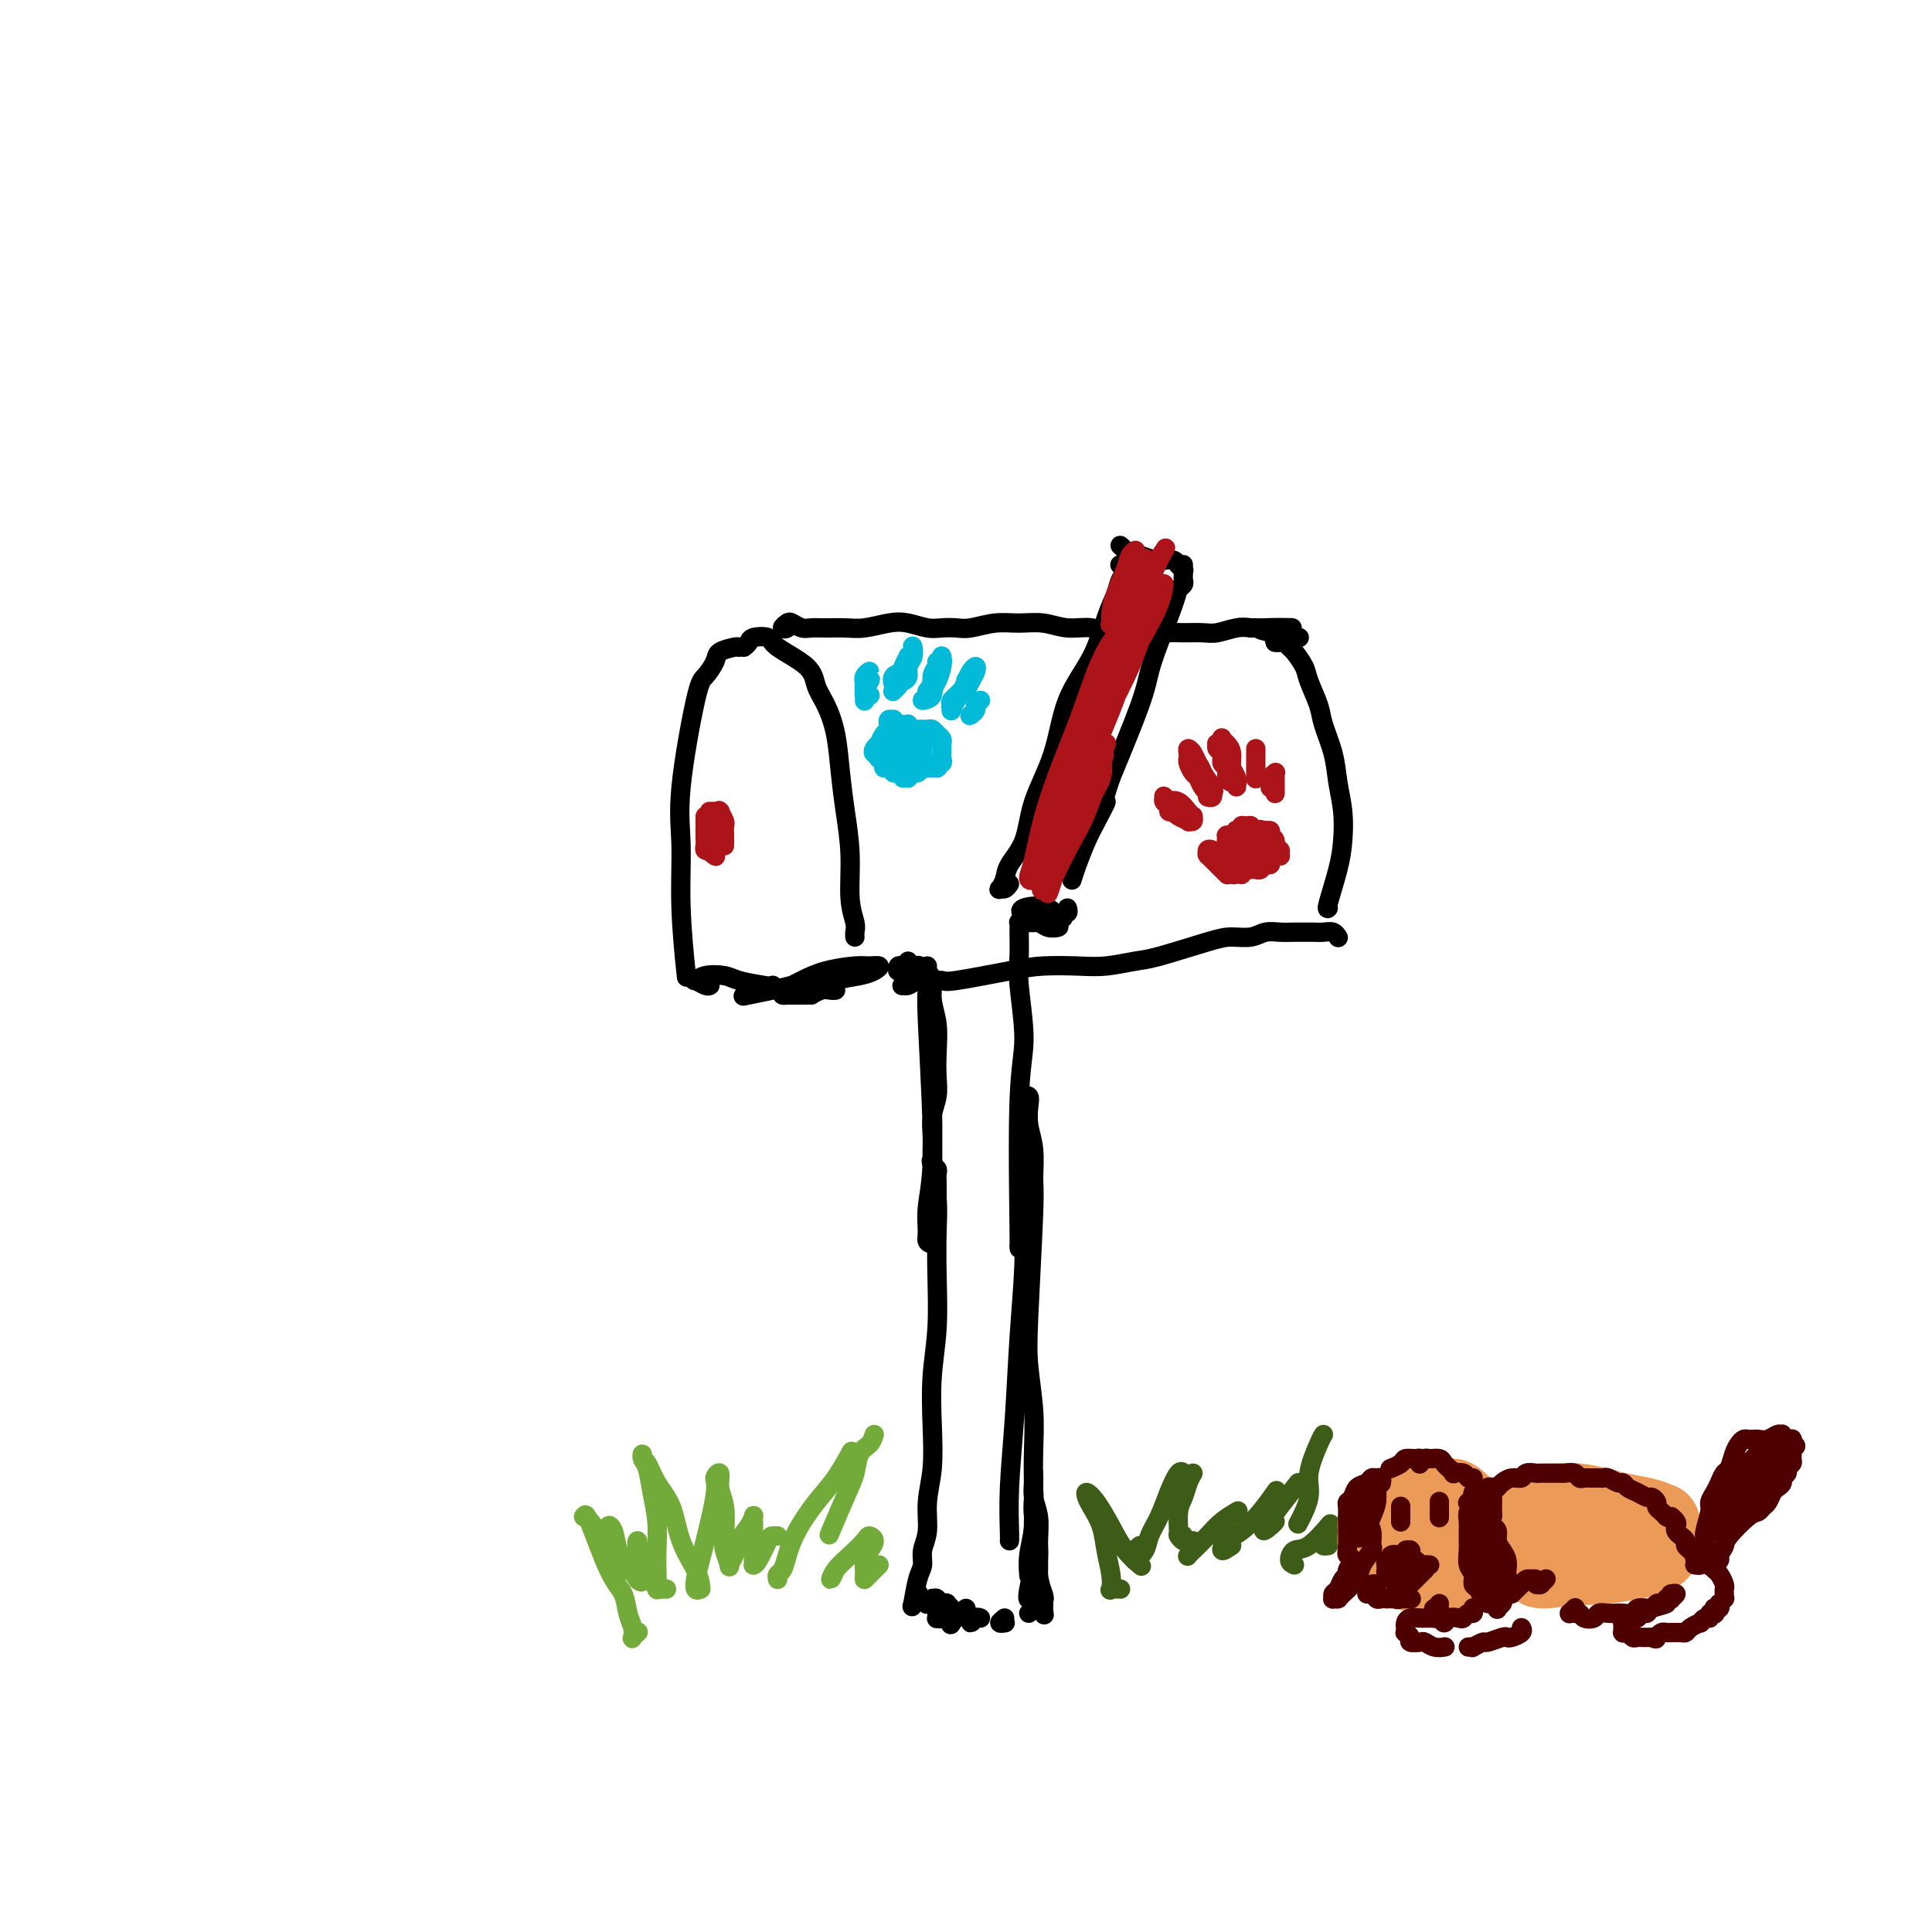 <svg viewBox='0 0 400 400' version='1.1' xmlns='http://www.w3.org/2000/svg' xmlns:xlink='http://www.w3.org/1999/xlink'><g fill='none' stroke='rgb(115,171,58)' stroke-width='4' stroke-linecap='round' stroke-linejoin='round'><path d='M132,338c0.111,-0.102 0.223,-0.203 0,0c-0.223,0.203 -0.779,0.711 -1,1c-0.221,0.289 -0.105,0.359 0,0c0.105,-0.359 0.200,-1.149 0,-2c-0.200,-0.851 -0.694,-1.765 -1,-3c-0.306,-1.235 -0.423,-2.791 -1,-4c-0.577,-1.209 -1.613,-2.071 -3,-5c-1.387,-2.929 -3.126,-7.925 -4,-10c-0.874,-2.075 -0.884,-1.230 -1,-1c-0.116,0.230 -0.339,-0.155 0,0c0.339,0.155 1.239,0.850 2,2c0.761,1.150 1.382,2.754 2,4c0.618,1.246 1.234,2.133 2,3c0.766,0.867 1.681,1.712 2,2c0.319,0.288 0.042,0.017 0,0c-0.042,-0.017 0.149,0.220 0,0c-0.149,-0.220 -0.640,-0.897 -1,-2c-0.360,-1.103 -0.588,-2.631 -1,-4c-0.412,-1.369 -1.006,-2.579 -1,-3c0.006,-0.421 0.613,-0.051 1,1c0.387,1.051 0.553,2.785 1,4c0.447,1.215 1.174,1.913 2,3c0.826,1.087 1.752,2.564 2,3c0.248,0.436 -0.182,-0.168 0,0c0.182,0.168 0.977,1.107 1,0c0.023,-1.107 -0.724,-4.260 -1,-6c-0.276,-1.740 -0.079,-2.069 0,-2c0.079,0.069 0.039,0.534 0,1'/><path d='M132,320c0.121,-0.614 0.424,1.351 1,3c0.576,1.649 1.424,2.982 2,4c0.576,1.018 0.879,1.719 1,2c0.121,0.281 0.061,0.140 0,0'/><path d='M138,329c-0.310,-0.012 -0.619,-0.024 -1,0c-0.381,0.024 -0.833,0.083 -1,0c-0.167,-0.083 -0.048,-0.310 0,-1c0.048,-0.690 0.024,-1.845 0,-3c-0.024,-1.155 -0.049,-2.312 0,-4c0.049,-1.688 0.171,-3.907 0,-6c-0.171,-2.093 -0.635,-4.060 -1,-6c-0.365,-1.940 -0.631,-3.854 -1,-5c-0.369,-1.146 -0.840,-1.525 -1,-2c-0.160,-0.475 -0.008,-1.046 0,-1c0.008,0.046 -0.126,0.709 0,1c0.126,0.291 0.513,0.209 1,1c0.487,0.791 1.073,2.453 2,4c0.927,1.547 2.196,2.979 3,5c0.804,2.021 1.144,4.633 2,7c0.856,2.367 2.230,4.490 3,6c0.770,1.510 0.938,2.406 1,3c0.062,0.594 0.018,0.884 0,1c-0.018,0.116 -0.009,0.058 0,0'/><path d='M145,329c0.112,-0.054 0.224,-0.109 0,0c-0.224,0.109 -0.783,0.381 -1,0c-0.217,-0.381 -0.093,-1.415 0,-2c0.093,-0.585 0.153,-0.722 1,-4c0.847,-3.278 2.479,-9.695 3,-13c0.521,-3.305 -0.070,-3.496 0,-4c0.070,-0.504 0.802,-1.321 1,-1c0.198,0.321 -0.139,1.782 0,3c0.139,1.218 0.754,2.195 1,4c0.246,1.805 0.122,4.440 0,6c-0.122,1.560 -0.241,2.045 0,3c0.241,0.955 0.842,2.380 1,3c0.158,0.620 -0.126,0.436 0,0c0.126,-0.436 0.661,-1.123 1,-2c0.339,-0.877 0.483,-1.944 1,-3c0.517,-1.056 1.406,-2.103 2,-3c0.594,-0.897 0.891,-1.645 1,-2c0.109,-0.355 0.029,-0.316 0,0c-0.029,0.316 -0.008,0.908 0,2c0.008,1.092 0.004,2.685 0,4c-0.004,1.315 -0.008,2.352 0,3c0.008,0.648 0.029,0.906 0,1c-0.029,0.094 -0.109,0.025 0,0c0.109,-0.025 0.408,-0.007 1,-1c0.592,-0.993 1.478,-2.998 2,-4c0.522,-1.002 0.679,-1.000 1,-1c0.321,0.000 0.806,0.000 1,0c0.194,-0.000 0.097,-0.000 0,0'/><path d='M161,327c-0.092,-0.371 -0.185,-0.741 0,-1c0.185,-0.259 0.646,-0.405 1,-1c0.354,-0.595 0.600,-1.638 1,-3c0.400,-1.362 0.955,-3.042 2,-5c1.045,-1.958 2.579,-4.195 4,-6c1.421,-1.805 2.729,-3.178 4,-5c1.271,-1.822 2.506,-4.092 3,-5c0.494,-0.908 0.247,-0.454 0,0'/><path d='M181,297c-0.217,0.715 -0.433,1.429 -1,2c-0.567,0.571 -1.483,0.998 -2,2c-0.517,1.002 -0.633,2.578 -1,4c-0.367,1.422 -0.983,2.691 -2,5c-1.017,2.309 -2.433,5.660 -3,7c-0.567,1.340 -0.283,0.670 0,0'/><path d='M173,325c-0.468,1.003 -0.936,2.005 -1,2c-0.064,-0.005 0.274,-1.019 1,-2c0.726,-0.981 1.838,-1.931 3,-3c1.162,-1.069 2.374,-2.257 3,-3c0.626,-0.743 0.665,-1.040 1,-1c0.335,0.040 0.965,0.418 1,1c0.035,0.582 -0.523,1.368 -1,2c-0.477,0.632 -0.871,1.109 -1,2c-0.129,0.891 0.008,2.197 0,3c-0.008,0.803 -0.160,1.105 0,1c0.160,-0.105 0.630,-0.616 1,-1c0.370,-0.384 0.638,-0.642 1,-1c0.362,-0.358 0.818,-0.817 1,-1c0.182,-0.183 0.091,-0.092 0,0'/></g>
<g fill='none' stroke='rgb(61,92,24)' stroke-width='4' stroke-linecap='round' stroke-linejoin='round'><path d='M232,329c-0.838,-0.059 -1.677,-0.118 -2,0c-0.323,0.118 -0.132,0.414 0,0c0.132,-0.414 0.204,-1.539 0,-3c-0.204,-1.461 -0.683,-3.258 -1,-5c-0.317,-1.742 -0.472,-3.430 -1,-5c-0.528,-1.570 -1.428,-3.023 -2,-4c-0.572,-0.977 -0.814,-1.479 -1,-2c-0.186,-0.521 -0.316,-1.060 0,-1c0.316,0.060 1.076,0.721 2,2c0.924,1.279 2.010,3.178 3,5c0.990,1.822 1.882,3.567 3,5c1.118,1.433 2.462,2.552 3,3c0.538,0.448 0.269,0.224 0,0'/><path d='M236,320c-0.438,0.351 -0.875,0.702 -1,1c-0.125,0.298 0.064,0.542 0,1c-0.064,0.458 -0.379,1.131 0,1c0.379,-0.131 1.453,-1.066 2,-2c0.547,-0.934 0.567,-1.868 1,-3c0.433,-1.132 1.279,-2.461 2,-4c0.721,-1.539 1.317,-3.289 2,-5c0.683,-1.711 1.453,-3.384 2,-4c0.547,-0.616 0.871,-0.176 1,0c0.129,0.176 0.065,0.088 0,0'/><path d='M247,305c-0.340,0.566 -0.681,1.131 -1,2c-0.319,0.869 -0.618,2.041 -1,3c-0.382,0.959 -0.849,1.703 -1,3c-0.151,1.297 0.012,3.146 0,4c-0.012,0.854 -0.199,0.713 0,1c0.199,0.287 0.784,1.000 1,1c0.216,-0.000 0.062,-0.714 0,-1c-0.062,-0.286 -0.031,-0.143 0,0'/><path d='M247,319c0.110,0.199 0.221,0.398 0,1c-0.221,0.602 -0.773,1.606 -1,2c-0.227,0.394 -0.131,0.179 0,0c0.131,-0.179 0.295,-0.321 1,-1c0.705,-0.679 1.952,-1.893 3,-3c1.048,-1.107 1.898,-2.106 3,-3c1.102,-0.894 2.458,-1.684 3,-2c0.542,-0.316 0.271,-0.158 0,0'/><path d='M255,320c-0.894,0.612 -1.787,1.225 -2,1c-0.213,-0.225 0.255,-1.287 1,-2c0.745,-0.713 1.767,-1.078 3,-2c1.233,-0.922 2.678,-2.402 4,-4c1.322,-1.598 2.521,-3.314 3,-4c0.479,-0.686 0.240,-0.343 0,0'/><path d='M264,315c-0.131,0.185 -0.262,0.369 -1,1c-0.738,0.631 -2.083,1.708 -1,0c1.083,-1.708 4.595,-6.202 6,-8c1.405,-1.798 0.702,-0.899 0,0'/><path d='M274,297c-0.180,0.278 -0.360,0.555 -1,2c-0.640,1.445 -1.738,4.057 -2,6c-0.262,1.943 0.314,3.215 0,5c-0.314,1.785 -1.518,4.081 -2,5c-0.482,0.919 -0.241,0.459 0,0'/><path d='M268,324c-0.477,-0.195 -0.954,-0.389 -1,-1c-0.046,-0.611 0.338,-1.638 1,-2c0.662,-0.362 1.601,-0.059 3,-1c1.399,-0.941 3.257,-3.126 4,-4c0.743,-0.874 0.372,-0.437 0,0'/><path d='M275,320c-0.495,0.065 -0.991,0.129 -1,0c-0.009,-0.129 0.467,-0.452 1,-1c0.533,-0.548 1.122,-1.322 2,-2c0.878,-0.678 2.044,-1.259 3,-2c0.956,-0.741 1.702,-1.640 2,-2c0.298,-0.360 0.149,-0.180 0,0'/><path d='M283,316c0.286,0.167 0.571,0.333 0,1c-0.571,0.667 -2.000,1.833 -2,2c0.000,0.167 1.429,-0.667 2,-1c0.571,-0.333 0.286,-0.167 0,0'/><path d='M288,319c0.312,0.144 0.623,0.287 0,1c-0.623,0.713 -2.181,1.995 -3,3c-0.819,1.005 -0.900,1.733 -1,2c-0.100,0.267 -0.219,0.072 0,0c0.219,-0.072 0.777,-0.021 1,0c0.223,0.021 0.112,0.010 0,0'/><path d='M290,321c-0.256,-0.250 -0.512,-0.500 -1,0c-0.488,0.500 -1.208,1.750 -2,3c-0.792,1.250 -1.655,2.500 -2,3c-0.345,0.500 -0.173,0.250 0,0'/></g>
<g fill='none' stroke='rgb(0,0,0)' stroke-width='4' stroke-linecap='round' stroke-linejoin='round'><path d='M194,248c-0.002,-0.250 -0.004,-0.500 0,-1c0.004,-0.500 0.014,-1.250 0,-2c-0.014,-0.750 -0.053,-1.500 0,-2c0.053,-0.500 0.196,-0.749 0,-1c-0.196,-0.251 -0.732,-0.505 -1,-1c-0.268,-0.495 -0.267,-1.231 0,0c0.267,1.231 0.800,4.429 1,7c0.200,2.571 0.067,4.515 0,7c-0.067,2.485 -0.070,5.510 0,9c0.070,3.490 0.211,7.446 0,11c-0.211,3.554 -0.773,6.705 -1,10c-0.227,3.295 -0.117,6.734 0,10c0.117,3.266 0.242,6.359 0,9c-0.242,2.641 -0.852,4.829 -1,7c-0.148,2.171 0.167,4.323 0,6c-0.167,1.677 -0.816,2.878 -1,4c-0.184,1.122 0.098,2.164 0,3c-0.098,0.836 -0.576,1.467 -1,3c-0.424,1.533 -0.794,3.968 -1,5c-0.206,1.032 -0.248,0.663 0,0c0.248,-0.663 0.785,-1.618 1,-2c0.215,-0.382 0.107,-0.191 0,0'/><path d='M211,230c0.452,-0.742 0.905,-1.483 1,-2c0.095,-0.517 -0.167,-0.808 0,-1c0.167,-0.192 0.762,-0.283 1,0c0.238,0.283 0.117,0.941 0,2c-0.117,1.059 -0.231,2.518 0,4c0.231,1.482 0.807,2.987 1,5c0.193,2.013 0.003,4.535 0,6c-0.003,1.465 0.181,1.873 0,7c-0.181,5.127 -0.728,14.973 -1,21c-0.272,6.027 -0.268,8.235 0,11c0.268,2.765 0.800,6.086 1,9c0.200,2.914 0.068,5.419 0,8c-0.068,2.581 -0.071,5.238 0,8c0.071,2.762 0.215,5.630 0,8c-0.215,2.370 -0.790,4.244 -1,6c-0.210,1.756 -0.057,3.396 0,4c0.057,0.604 0.016,0.173 0,0c-0.016,-0.173 -0.008,-0.086 0,0'/><path d='M212,242c-0.002,0.313 -0.004,0.627 0,1c0.004,0.373 0.012,0.806 0,2c-0.012,1.194 -0.046,3.148 0,6c0.046,2.852 0.170,6.603 0,11c-0.170,4.397 -0.634,9.441 -1,15c-0.366,5.559 -0.634,11.633 -1,17c-0.366,5.367 -0.830,10.026 -1,14c-0.170,3.974 -0.046,7.262 0,9c0.046,1.738 0.013,1.925 0,2c-0.013,0.075 -0.007,0.037 0,0'/><path d='M214,305c0.002,0.435 0.004,0.870 0,1c-0.004,0.130 -0.015,-0.046 0,0c0.015,0.046 0.057,0.315 0,1c-0.057,0.685 -0.212,1.786 0,3c0.212,1.214 0.792,2.539 1,4c0.208,1.461 0.043,3.056 0,5c-0.043,1.944 0.037,4.237 0,6c-0.037,1.763 -0.191,2.994 0,4c0.191,1.006 0.727,1.785 1,2c0.273,0.215 0.283,-0.135 0,-1c-0.283,-0.865 -0.861,-2.247 -1,-4c-0.139,-1.753 0.159,-3.879 0,-6c-0.159,-2.121 -0.775,-4.236 -1,-6c-0.225,-1.764 -0.061,-3.176 0,-4c0.061,-0.824 0.017,-1.061 0,-1c-0.017,0.061 -0.008,0.421 0,1c0.008,0.579 0.015,1.377 0,3c-0.015,1.623 -0.053,4.073 0,6c0.053,1.927 0.196,3.333 0,5c-0.196,1.667 -0.732,3.595 -1,5c-0.268,1.405 -0.268,2.286 0,2c0.268,-0.286 0.803,-1.739 1,-3c0.197,-1.261 0.056,-2.330 0,-4c-0.056,-1.670 -0.025,-3.941 0,-5c0.025,-1.059 0.045,-0.907 0,0c-0.045,0.907 -0.156,2.569 0,4c0.156,1.431 0.578,2.631 1,4c0.422,1.369 0.844,2.907 1,4c0.156,1.093 0.044,1.741 0,2c-0.044,0.259 -0.022,0.130 0,0'/><path d='M216,333c0.333,2.333 0.167,1.167 0,0'/><path d='M192,332c-0.121,0.116 -0.243,0.233 0,0c0.243,-0.233 0.850,-0.815 1,-1c0.150,-0.185 -0.157,0.027 0,0c0.157,-0.027 0.778,-0.293 1,0c0.222,0.293 0.044,1.144 0,2c-0.044,0.856 0.045,1.718 0,2c-0.045,0.282 -0.223,-0.016 0,0c0.223,0.016 0.848,0.347 1,0c0.152,-0.347 -0.170,-1.373 0,-2c0.170,-0.627 0.831,-0.854 1,-1c0.169,-0.146 -0.153,-0.209 0,0c0.153,0.209 0.779,0.690 1,1c0.221,0.310 0.035,0.447 0,1c-0.035,0.553 0.082,1.521 0,2c-0.082,0.479 -0.362,0.469 0,0c0.362,-0.469 1.367,-1.395 2,-2c0.633,-0.605 0.895,-0.887 1,-1c0.105,-0.113 0.052,-0.056 0,0'/><path d='M202,335c0.136,-0.144 0.271,-0.287 0,0c-0.271,0.287 -0.949,1.005 -1,1c-0.051,-0.005 0.525,-0.732 1,-1c0.475,-0.268 0.850,-0.077 1,0c0.150,0.077 0.075,0.038 0,0'/><path d='M208,335c-0.536,0.423 -1.071,0.845 -1,1c0.071,0.155 0.750,0.042 1,0c0.250,-0.042 0.071,-0.012 0,0c-0.071,0.012 -0.036,0.006 0,0'/><path d='M213,334c0.000,0.000 0.000,0.000 0,0c0.000,0.000 0.000,0.000 0,0'/><path d='M193,242c0.002,-0.684 0.004,-1.369 0,-2c-0.004,-0.631 -0.015,-1.210 0,-2c0.015,-0.790 0.056,-1.791 0,-3c-0.056,-1.209 -0.210,-2.626 0,-4c0.210,-1.374 0.784,-2.705 1,-4c0.216,-1.295 0.073,-2.553 0,-4c-0.073,-1.447 -0.076,-3.084 0,-5c0.076,-1.916 0.231,-4.111 0,-6c-0.231,-1.889 -0.846,-3.473 -1,-5c-0.154,-1.527 0.155,-2.998 0,-4c-0.155,-1.002 -0.774,-1.537 -1,-2c-0.226,-0.463 -0.060,-0.856 0,-1c0.060,-0.144 0.015,-0.038 0,0c-0.015,0.038 -0.000,0.010 0,0c0.000,-0.010 -0.014,-0.002 0,1c0.014,1.002 0.056,2.998 0,4c-0.056,1.002 -0.210,1.012 0,6c0.210,4.988 0.785,14.956 1,22c0.215,7.044 0.072,11.166 0,14c-0.072,2.834 -0.073,4.382 0,6c0.073,1.618 0.219,3.307 0,4c-0.219,0.693 -0.805,0.390 -1,0c-0.195,-0.390 0.000,-0.867 0,-2c-0.000,-1.133 -0.196,-2.922 0,-5c0.196,-2.078 0.784,-4.444 1,-9c0.216,-4.556 0.062,-11.302 0,-14c-0.062,-2.698 -0.031,-1.349 0,0'/><path d='M212,191c0.113,-0.007 0.227,-0.015 0,0c-0.227,0.015 -0.794,0.052 -1,0c-0.206,-0.052 -0.050,-0.193 0,0c0.050,0.193 -0.004,0.719 0,2c0.004,1.281 0.068,3.316 0,5c-0.068,1.684 -0.267,3.018 0,6c0.267,2.982 1.000,7.611 1,11c0.000,3.389 -0.732,5.537 -1,13c-0.268,7.463 -0.072,20.240 0,26c0.072,5.760 0.021,4.503 0,4c-0.021,-0.503 -0.010,-0.251 0,0'/><path d='M153,134c-0.100,-0.075 -0.199,-0.150 -1,0c-0.801,0.150 -2.303,0.526 -3,1c-0.697,0.474 -0.589,1.048 -1,2c-0.411,0.952 -1.341,2.284 -2,3c-0.659,0.716 -1.049,0.817 -2,5c-0.951,4.183 -2.465,12.447 -3,18c-0.535,5.553 -0.092,8.396 0,12c0.092,3.604 -0.168,7.970 0,13c0.168,5.030 0.762,10.723 1,13c0.238,2.277 0.119,1.139 0,0'/><path d='M154,134c0.396,-0.319 0.793,-0.638 1,-1c0.207,-0.362 0.226,-0.768 1,-1c0.774,-0.232 2.304,-0.290 3,0c0.696,0.290 0.557,0.927 2,2c1.443,1.073 4.467,2.581 6,4c1.533,1.419 1.576,2.750 2,4c0.424,1.250 1.228,2.420 2,4c0.772,1.580 1.512,3.569 2,6c0.488,2.431 0.723,5.302 1,8c0.277,2.698 0.596,5.223 1,8c0.404,2.777 0.893,5.805 1,9c0.107,3.195 -0.167,6.555 0,9c0.167,2.445 0.777,3.975 1,5c0.223,1.025 0.060,1.545 0,2c-0.060,0.455 -0.017,0.844 0,1c0.017,0.156 0.009,0.078 0,0'/><path d='M147,204c-0.205,0.121 -0.410,0.242 -1,0c-0.590,-0.242 -1.566,-0.846 -2,-1c-0.434,-0.154 -0.326,0.144 0,0c0.326,-0.144 0.870,-0.730 2,-1c1.130,-0.270 2.848,-0.225 4,0c1.152,0.225 1.740,0.631 3,1c1.260,0.369 3.192,0.701 5,1c1.808,0.299 3.493,0.563 5,1c1.507,0.437 2.835,1.045 4,1c1.165,-0.045 2.168,-0.744 3,-1c0.832,-0.256 1.493,-0.069 2,0c0.507,0.069 0.859,0.020 1,0c0.141,-0.020 0.070,-0.010 0,0'/><path d='M168,206c-0.002,-0.001 -0.004,-0.002 -1,0c-0.996,0.002 -2.984,0.008 -4,0c-1.016,-0.008 -1.058,-0.030 -1,0c0.058,0.030 0.218,0.110 1,0c0.782,-0.110 2.187,-0.412 4,-1c1.813,-0.588 4.035,-1.464 6,-2c1.965,-0.536 3.673,-0.733 5,-1c1.327,-0.267 2.274,-0.605 3,-1c0.726,-0.395 1.231,-0.846 1,-1c-0.231,-0.154 -1.197,-0.009 -2,0c-0.803,0.009 -1.442,-0.117 -3,0c-1.558,0.117 -4.035,0.477 -6,1c-1.965,0.523 -3.419,1.209 -5,2c-1.581,0.791 -3.291,1.687 -4,2c-0.709,0.313 -0.418,0.042 0,0c0.418,-0.042 0.964,0.146 2,0c1.036,-0.146 2.564,-0.627 4,-1c1.436,-0.373 2.781,-0.637 4,-1c1.219,-0.363 2.313,-0.824 3,-1c0.687,-0.176 0.968,-0.068 1,0c0.032,0.068 -0.184,0.096 -1,0c-0.816,-0.096 -2.233,-0.316 -4,0c-1.767,0.316 -3.885,1.167 -7,2c-3.115,0.833 -7.227,1.649 -9,2c-1.773,0.351 -1.207,0.238 0,0c1.207,-0.238 3.056,-0.603 4,-1c0.944,-0.397 0.984,-0.828 1,-1c0.016,-0.172 0.008,-0.086 0,0'/><path d='M164,129c-0.460,-0.106 -0.920,-0.211 -1,0c-0.080,0.211 0.219,0.740 0,1c-0.219,0.260 -0.957,0.252 -1,0c-0.043,-0.252 0.609,-0.747 1,-1c0.391,-0.253 0.519,-0.264 1,0c0.481,0.264 1.313,0.804 2,1c0.687,0.196 1.229,0.049 2,0c0.771,-0.049 1.770,-0.000 3,0c1.230,0.000 2.692,-0.049 4,0c1.308,0.049 2.461,0.195 4,0c1.539,-0.195 3.465,-0.732 5,-1c1.535,-0.268 2.678,-0.267 4,0c1.322,0.267 2.824,0.800 4,1c1.176,0.200 2.025,0.068 3,0c0.975,-0.068 2.076,-0.072 3,0c0.924,0.072 1.670,0.220 3,0c1.330,-0.220 3.244,-0.806 5,-1c1.756,-0.194 3.353,0.006 5,0c1.647,-0.006 3.343,-0.217 5,0c1.657,0.217 3.276,0.860 5,1c1.724,0.140 3.553,-0.225 5,0c1.447,0.225 2.511,1.041 4,1c1.489,-0.041 3.403,-0.940 5,-1c1.597,-0.060 2.877,0.717 4,1c1.123,0.283 2.089,0.072 3,0c0.911,-0.072 1.766,-0.006 3,0c1.234,0.006 2.846,-0.050 4,0c1.154,0.050 1.849,0.206 3,0c1.151,-0.206 2.757,-0.773 4,-1c1.243,-0.227 2.121,-0.113 3,0'/><path d='M259,130c15.280,0.090 5.979,-0.186 3,0c-2.979,0.186 0.365,0.834 2,1c1.635,0.166 1.562,-0.151 2,0c0.438,0.151 1.387,0.772 2,1c0.613,0.228 0.889,0.065 1,0c0.111,-0.065 0.055,-0.033 0,0'/><path d='M266,133c-0.316,-0.001 -0.632,-0.001 -1,0c-0.368,0.001 -0.789,0.004 -1,0c-0.211,-0.004 -0.212,-0.014 0,0c0.212,0.014 0.638,0.052 1,0c0.362,-0.052 0.659,-0.193 1,0c0.341,0.193 0.725,0.719 1,1c0.275,0.281 0.440,0.316 1,1c0.560,0.684 1.516,2.015 2,3c0.484,0.985 0.497,1.623 1,3c0.503,1.377 1.498,3.493 2,5c0.502,1.507 0.513,2.404 1,4c0.487,1.596 1.449,3.890 2,6c0.551,2.110 0.690,4.037 1,6c0.310,1.963 0.791,3.962 1,6c0.209,2.038 0.147,4.115 0,6c-0.147,1.885 -0.380,3.577 -1,6c-0.620,2.423 -1.629,5.575 -2,7c-0.371,1.425 -0.106,1.121 0,1c0.106,-0.121 0.053,-0.061 0,0'/><path d='M188,199c-0.309,0.453 -0.619,0.906 -1,1c-0.381,0.094 -0.834,-0.171 -1,0c-0.166,0.171 -0.046,0.778 0,1c0.046,0.222 0.018,0.061 0,0c-0.018,-0.061 -0.026,-0.020 0,0c0.026,0.020 0.084,0.019 0,0c-0.084,-0.019 -0.311,-0.057 0,0c0.311,0.057 1.161,0.208 2,0c0.839,-0.208 1.668,-0.774 2,-1c0.332,-0.226 0.166,-0.113 0,0'/><path d='M189,202c0.222,0.307 0.444,0.614 0,1c-0.444,0.386 -1.554,0.850 -2,1c-0.446,0.150 -0.228,-0.013 0,0c0.228,0.013 0.465,0.201 1,0c0.535,-0.201 1.366,-0.793 2,-1c0.634,-0.207 1.069,-0.031 2,0c0.931,0.031 2.359,-0.083 3,0c0.641,0.083 0.497,0.363 3,0c2.503,-0.363 7.654,-1.369 11,-2c3.346,-0.631 4.889,-0.888 7,-1c2.111,-0.112 4.792,-0.079 7,0c2.208,0.079 3.945,0.203 6,0c2.055,-0.203 4.430,-0.733 6,-1c1.570,-0.267 2.335,-0.272 5,-1c2.665,-0.728 7.231,-2.181 10,-3c2.769,-0.819 3.741,-1.004 5,-1c1.259,0.004 2.803,0.197 4,0c1.197,-0.197 2.046,-0.785 3,-1c0.954,-0.215 2.013,-0.057 3,0c0.987,0.057 1.903,0.014 3,0c1.097,-0.014 2.375,-0.000 3,0c0.625,0.000 0.599,-0.014 1,0c0.401,0.014 1.231,0.055 2,0c0.769,-0.055 1.476,-0.207 2,0c0.524,0.207 0.864,0.773 1,1c0.136,0.227 0.068,0.113 0,0'/><path d='M209,183c-0.317,0.434 -0.634,0.869 -1,1c-0.366,0.131 -0.781,-0.041 -1,0c-0.219,0.041 -0.240,0.293 0,0c0.240,-0.293 0.743,-1.133 1,-2c0.257,-0.867 0.268,-1.762 1,-3c0.732,-1.238 2.184,-2.821 3,-5c0.816,-2.179 0.995,-4.956 2,-8c1.005,-3.044 2.837,-6.355 4,-10c1.163,-3.645 1.659,-7.623 3,-11c1.341,-3.377 3.527,-6.151 5,-9c1.473,-2.849 2.233,-5.772 3,-8c0.767,-2.228 1.540,-3.760 2,-5c0.460,-1.240 0.608,-2.188 1,-3c0.392,-0.812 1.029,-1.488 1,-2c-0.029,-0.512 -0.722,-0.861 -1,-1c-0.278,-0.139 -0.139,-0.070 0,0'/><path d='M232,113c0.025,0.022 0.050,0.043 0,0c-0.050,-0.043 -0.175,-0.151 0,0c0.175,0.151 0.652,0.563 1,1c0.348,0.437 0.569,0.901 1,1c0.431,0.099 1.072,-0.166 2,0c0.928,0.166 2.144,0.763 3,1c0.856,0.237 1.353,0.115 2,0c0.647,-0.115 1.445,-0.223 2,0c0.555,0.223 0.867,0.777 1,1c0.133,0.223 0.088,0.113 0,0c-0.088,-0.113 -0.220,-0.230 0,0c0.220,0.230 0.791,0.808 1,1c0.209,0.192 0.056,-0.001 0,0c-0.056,0.001 -0.015,0.196 0,0c0.015,-0.196 0.004,-0.781 0,-1c-0.004,-0.219 -0.001,-0.070 0,0c0.001,0.070 0.000,0.060 0,0c-0.000,-0.060 0.001,-0.171 0,0c-0.001,0.171 -0.004,0.623 0,1c0.004,0.377 0.014,0.680 0,1c-0.014,0.320 -0.052,0.657 0,1c0.052,0.343 0.193,0.691 0,1c-0.193,0.309 -0.720,0.577 -1,1c-0.280,0.423 -0.313,1.000 -1,3c-0.687,2.000 -2.030,5.423 -3,8c-0.970,2.577 -1.569,4.309 -2,6c-0.431,1.691 -0.695,3.340 -2,7c-1.305,3.660 -3.653,9.330 -6,15'/><path d='M230,161c-2.451,7.124 -1.077,4.936 -1,5c0.077,0.064 -1.142,2.382 -2,4c-0.858,1.618 -1.354,2.537 -2,4c-0.646,1.463 -1.443,3.471 -2,5c-0.557,1.529 -0.873,2.580 -1,3c-0.127,0.420 -0.063,0.210 0,0'/><path d='M221,188c0.113,0.422 0.227,0.844 0,1c-0.227,0.156 -0.793,0.046 -1,0c-0.207,-0.046 -0.055,-0.026 0,0c0.055,0.026 0.012,0.060 0,0c-0.012,-0.060 0.008,-0.212 0,0c-0.008,0.212 -0.044,0.788 0,1c0.044,0.212 0.166,0.061 0,0c-0.166,-0.061 -0.622,-0.030 -1,0c-0.378,0.030 -0.679,0.061 -1,0c-0.321,-0.061 -0.664,-0.212 -1,0c-0.336,0.212 -0.666,0.789 -1,1c-0.334,0.211 -0.672,0.055 -1,0c-0.328,-0.055 -0.646,-0.011 -1,0c-0.354,0.011 -0.742,-0.011 -1,0c-0.258,0.011 -0.384,0.055 0,0c0.384,-0.055 1.277,-0.208 2,0c0.723,0.208 1.275,0.776 2,1c0.725,0.224 1.622,0.103 2,0c0.378,-0.103 0.238,-0.189 0,-1c-0.238,-0.811 -0.575,-2.347 -2,-3c-1.425,-0.653 -3.939,-0.422 -5,0c-1.061,0.422 -0.670,1.037 0,1c0.670,-0.037 1.620,-0.725 2,-1c0.380,-0.275 0.190,-0.138 0,0'/></g>
<g fill='none' stroke='rgb(173,20,25)' stroke-width='4' stroke-linecap='round' stroke-linejoin='round'><path d='M235,114c-0.026,0.015 -0.052,0.030 0,0c0.052,-0.030 0.182,-0.104 0,0c-0.182,0.104 -0.675,0.385 -1,1c-0.325,0.615 -0.481,1.565 -1,3c-0.519,1.435 -1.401,3.357 -2,5c-0.599,1.643 -0.915,3.007 -1,4c-0.085,0.993 0.061,1.616 0,2c-0.061,0.384 -0.328,0.531 0,0c0.328,-0.531 1.252,-1.738 2,-3c0.748,-1.262 1.322,-2.578 2,-4c0.678,-1.422 1.462,-2.952 2,-4c0.538,-1.048 0.831,-1.616 1,-2c0.169,-0.384 0.214,-0.583 0,0c-0.214,0.583 -0.685,1.948 -1,3c-0.315,1.052 -0.472,1.790 -1,3c-0.528,1.210 -1.428,2.890 -2,4c-0.572,1.110 -0.817,1.648 -1,2c-0.183,0.352 -0.305,0.518 0,0c0.305,-0.518 1.036,-1.721 2,-3c0.964,-1.279 2.161,-2.633 3,-4c0.839,-1.367 1.319,-2.748 2,-4c0.681,-1.252 1.561,-2.374 2,-3c0.439,-0.626 0.436,-0.756 0,0c-0.436,0.756 -1.304,2.399 -2,4c-0.696,1.601 -1.218,3.162 -2,5c-0.782,1.838 -1.822,3.955 -3,6c-1.178,2.045 -2.492,4.018 -3,5c-0.508,0.982 -0.208,0.975 0,1c0.208,0.025 0.325,0.084 1,-1c0.675,-1.084 1.907,-3.310 3,-5c1.093,-1.690 2.046,-2.845 3,-4'/><path d='M238,125c1.466,-2.002 1.631,-2.508 2,-3c0.369,-0.492 0.943,-0.971 1,-1c0.057,-0.029 -0.401,0.390 -1,1c-0.599,0.610 -1.339,1.409 -2,3c-0.661,1.591 -1.244,3.974 -2,6c-0.756,2.026 -1.687,3.696 -3,6c-1.313,2.304 -3.009,5.241 -4,7c-0.991,1.759 -1.278,2.341 -1,2c0.278,-0.341 1.122,-1.606 2,-3c0.878,-1.394 1.789,-2.918 3,-5c1.211,-2.082 2.722,-4.723 4,-7c1.278,-2.277 2.325,-4.189 3,-6c0.675,-1.811 0.979,-3.521 1,-4c0.021,-0.479 -0.242,0.272 -1,2c-0.758,1.728 -2.011,4.432 -3,7c-0.989,2.568 -1.712,5.001 -3,8c-1.288,2.999 -3.139,6.566 -5,10c-1.861,3.434 -3.730,6.737 -5,9c-1.270,2.263 -1.940,3.488 -2,4c-0.060,0.512 0.492,0.310 1,-1c0.508,-1.310 0.973,-3.730 2,-6c1.027,-2.270 2.615,-4.390 4,-7c1.385,-2.610 2.566,-5.709 4,-9c1.434,-3.291 3.122,-6.772 4,-9c0.878,-2.228 0.947,-3.201 1,-4c0.053,-0.799 0.092,-1.424 0,-1c-0.092,0.424 -0.313,1.897 -1,4c-0.687,2.103 -1.839,4.835 -3,8c-1.161,3.165 -2.332,6.761 -4,11c-1.668,4.239 -3.834,9.119 -6,14'/><path d='M224,161c-3.874,8.864 -5.058,11.024 -6,13c-0.942,1.976 -1.642,3.766 -2,5c-0.358,1.234 -0.375,1.911 0,1c0.375,-0.911 1.141,-3.409 2,-6c0.859,-2.591 1.811,-5.273 3,-9c1.189,-3.727 2.615,-8.498 4,-13c1.385,-4.502 2.730,-8.736 4,-12c1.270,-3.264 2.464,-5.558 3,-7c0.536,-1.442 0.415,-2.033 0,-2c-0.415,0.033 -1.122,0.690 -2,2c-0.878,1.310 -1.925,3.272 -3,6c-1.075,2.728 -2.178,6.221 -4,11c-1.822,4.779 -4.365,10.843 -6,16c-1.635,5.157 -2.363,9.408 -3,12c-0.637,2.592 -1.184,3.524 -1,4c0.184,0.476 1.097,0.496 2,-1c0.903,-1.496 1.794,-4.508 3,-8c1.206,-3.492 2.725,-7.463 4,-11c1.275,-3.537 2.306,-6.641 4,-12c1.694,-5.359 4.051,-12.974 5,-16c0.949,-3.026 0.490,-1.461 0,0c-0.490,1.461 -1.010,2.820 -2,5c-0.990,2.180 -2.451,5.181 -4,9c-1.549,3.819 -3.188,8.456 -5,13c-1.812,4.544 -3.798,8.994 -5,13c-1.202,4.006 -1.621,7.569 -1,8c0.621,0.431 2.283,-2.268 4,-5c1.717,-2.732 3.491,-5.495 5,-8c1.509,-2.505 2.755,-4.753 4,-7'/><path d='M227,162c2.122,-3.953 0.927,-3.836 1,-5c0.073,-1.164 1.413,-3.608 1,-3c-0.413,0.608 -2.580,4.269 -4,7c-1.420,2.731 -2.092,4.533 -3,7c-0.908,2.467 -2.051,5.600 -3,8c-0.949,2.400 -1.705,4.068 -2,5c-0.295,0.932 -0.129,1.129 0,1c0.129,-0.129 0.221,-0.583 2,-4c1.779,-3.417 5.243,-9.797 7,-13c1.757,-3.203 1.805,-3.228 2,-4c0.195,-0.772 0.535,-2.292 0,-1c-0.535,1.292 -1.945,5.397 -3,8c-1.055,2.603 -1.757,3.704 -3,6c-1.243,2.296 -3.029,5.786 -4,8c-0.971,2.214 -1.129,3.152 -1,3c0.129,-0.152 0.545,-1.395 1,-3c0.455,-1.605 0.951,-3.571 2,-6c1.049,-2.429 2.653,-5.320 4,-8c1.347,-2.680 2.437,-5.149 3,-7c0.563,-1.851 0.599,-3.085 1,-4c0.401,-0.915 1.168,-1.509 0,1c-1.168,2.509 -4.270,8.123 -6,12c-1.730,3.877 -2.088,6.017 -3,8c-0.912,1.983 -2.379,3.810 -3,5c-0.621,1.190 -0.398,1.743 0,1c0.398,-0.743 0.971,-2.784 2,-5c1.029,-2.216 2.515,-4.608 4,-7'/><path d='M222,172c1.557,-3.045 2.450,-5.157 3,-7c0.550,-1.843 0.757,-3.418 1,-4c0.243,-0.582 0.520,-0.170 0,1c-0.520,1.170 -1.838,3.098 -3,5c-1.162,1.902 -2.167,3.779 -3,6c-0.833,2.221 -1.492,4.785 -2,6c-0.508,1.215 -0.864,1.082 -1,1c-0.136,-0.082 -0.050,-0.113 1,-2c1.050,-1.887 3.065,-5.629 4,-8c0.935,-2.371 0.790,-3.369 1,-4c0.210,-0.631 0.774,-0.895 1,-1c0.226,-0.105 0.113,-0.053 0,0'/><path d='M146,170c-0.000,0.008 -0.000,0.016 0,0c0.000,-0.016 0.000,-0.056 0,0c-0.000,0.056 -0.000,0.207 0,0c0.000,-0.207 0.000,-0.773 0,-1c-0.000,-0.227 -0.000,-0.113 0,0c0.000,0.113 0.000,0.227 0,1c-0.000,0.773 -0.000,2.205 0,3c0.000,0.795 0.000,0.951 0,1c-0.000,0.049 -0.000,-0.011 0,0c0.000,0.011 0.000,0.092 0,0c-0.000,-0.092 -0.000,-0.359 0,-1c0.000,-0.641 0.000,-1.658 0,-2c-0.000,-0.342 -0.001,-0.011 0,0c0.001,0.011 0.004,-0.297 0,0c-0.004,0.297 -0.015,1.201 0,2c0.015,0.799 0.057,1.493 0,2c-0.057,0.507 -0.211,0.827 0,1c0.211,0.173 0.789,0.200 1,0c0.211,-0.200 0.057,-0.628 0,-1c-0.057,-0.372 -0.015,-0.687 0,-1c0.015,-0.313 0.003,-0.623 0,-1c-0.003,-0.377 0.002,-0.819 0,-1c-0.002,-0.181 -0.011,-0.100 0,0c0.011,0.100 0.041,0.219 0,1c-0.041,0.781 -0.155,2.223 0,3c0.155,0.777 0.577,0.888 1,1'/><path d='M148,177c0.309,0.905 0.083,-0.332 0,-1c-0.083,-0.668 -0.022,-0.767 0,-1c0.022,-0.233 0.006,-0.601 0,-1c-0.006,-0.399 -0.002,-0.828 0,-1c0.002,-0.172 0.001,-0.086 0,0'/><path d='M147,168c-0.009,0.000 -0.017,0.000 0,0c0.017,-0.000 0.061,-0.000 0,0c-0.061,0.000 -0.226,0.001 0,0c0.226,-0.001 0.844,-0.002 1,0c0.156,0.002 -0.151,0.008 0,0c0.151,-0.008 0.758,-0.028 1,0c0.242,0.028 0.117,0.105 0,0c-0.117,-0.105 -0.228,-0.392 0,0c0.228,0.392 0.793,1.464 1,2c0.207,0.536 0.055,0.536 0,1c-0.055,0.464 -0.015,1.392 0,2c0.015,0.608 0.004,0.895 0,1c-0.004,0.105 -0.001,0.027 0,0c0.001,-0.027 0.000,-0.003 0,0c-0.000,0.003 -0.000,-0.013 0,0c0.000,0.013 0.000,0.056 0,0c-0.000,-0.056 -0.000,-0.211 0,0c0.000,0.211 0.000,0.788 0,1c-0.000,0.212 -0.000,0.061 0,0c0.000,-0.061 0.000,-0.030 0,0'/><path d='M253,180c-0.113,-0.113 -0.226,-0.226 0,0c0.226,0.226 0.793,0.793 1,1c0.207,0.207 0.056,0.056 0,0c-0.056,-0.056 -0.015,-0.015 0,0c0.015,0.015 0.004,0.004 0,0c-0.004,-0.004 0.000,0.000 0,0c-0.000,-0.000 -0.004,-0.004 0,0c0.004,0.004 0.016,0.016 0,0c-0.016,-0.016 -0.060,-0.060 0,0c0.060,0.060 0.224,0.223 0,0c-0.224,-0.223 -0.834,-0.834 -1,-1c-0.166,-0.166 0.113,0.113 0,0c-0.113,-0.113 -0.619,-0.618 -1,-1c-0.381,-0.382 -0.639,-0.642 -1,-1c-0.361,-0.358 -0.826,-0.815 -1,-1c-0.174,-0.185 -0.058,-0.099 0,0c0.058,0.099 0.057,0.212 0,0c-0.057,-0.212 -0.170,-0.748 0,-1c0.170,-0.252 0.624,-0.222 1,0c0.376,0.222 0.675,0.634 1,1c0.325,0.366 0.676,0.687 1,1c0.324,0.313 0.623,0.620 1,1c0.377,0.380 0.834,0.835 1,1c0.166,0.165 0.042,0.041 0,0c-0.042,-0.041 -0.001,0.000 0,0c0.001,-0.000 -0.038,-0.042 0,0c0.038,0.042 0.154,0.169 0,0c-0.154,-0.169 -0.577,-0.633 -1,-1c-0.423,-0.367 -0.845,-0.637 -1,-1c-0.155,-0.363 -0.044,-0.818 0,-1c0.044,-0.182 0.022,-0.091 0,0'/><path d='M253,177c0.178,-0.512 0.622,-0.291 1,0c0.378,0.291 0.691,0.652 1,1c0.309,0.348 0.616,0.681 1,1c0.384,0.319 0.846,0.622 1,1c0.154,0.378 -0.001,0.830 0,1c0.001,0.170 0.158,0.059 0,0c-0.158,-0.059 -0.630,-0.067 -1,0c-0.370,0.067 -0.638,0.210 -1,0c-0.362,-0.210 -0.818,-0.774 -1,-1c-0.182,-0.226 -0.091,-0.113 0,0'/><path d='M244,168c0.006,0.000 0.012,0.001 0,0c-0.012,-0.001 -0.041,-0.003 0,0c0.041,0.003 0.151,0.012 0,0c-0.151,-0.012 -0.562,-0.045 -1,0c-0.438,0.045 -0.903,0.169 -1,0c-0.097,-0.169 0.172,-0.630 0,-1c-0.172,-0.370 -0.787,-0.647 -1,-1c-0.213,-0.353 -0.025,-0.780 0,-1c0.025,-0.220 -0.112,-0.232 0,0c0.112,0.232 0.474,0.707 1,1c0.526,0.293 1.214,0.405 2,1c0.786,0.595 1.668,1.673 2,2c0.332,0.327 0.114,-0.097 0,0c-0.114,0.097 -0.125,0.717 0,1c0.125,0.283 0.386,0.230 0,0c-0.386,-0.230 -1.418,-0.638 -2,-1c-0.582,-0.362 -0.713,-0.679 -1,-1c-0.287,-0.321 -0.728,-0.646 -1,-1c-0.272,-0.354 -0.374,-0.737 0,-1c0.374,-0.263 1.226,-0.406 2,0c0.774,0.406 1.472,1.363 2,2c0.528,0.637 0.887,0.955 1,1c0.113,0.045 -0.021,-0.184 0,0c0.021,0.184 0.198,0.780 0,1c-0.198,0.220 -0.771,0.063 -1,0c-0.229,-0.063 -0.115,-0.031 0,0'/><path d='M260,175c0.000,0.000 0.000,0.000 0,0c0.000,0.000 0.000,0.000 0,0c0.000,0.000 0.000,0.000 0,0c0.000,0.000 0.000,0.000 0,0'/><path d='M255,175c0.008,-0.030 0.016,-0.060 0,0c-0.016,0.060 -0.057,0.208 0,0c0.057,-0.208 0.211,-0.774 0,-1c-0.211,-0.226 -0.788,-0.113 -1,0c-0.212,0.113 -0.058,0.226 0,0c0.058,-0.226 0.020,-0.793 0,-1c-0.020,-0.207 -0.020,-0.056 0,0c0.020,0.056 0.062,0.015 0,0c-0.062,-0.015 -0.226,-0.004 0,0c0.226,0.004 0.844,0.001 1,0c0.156,-0.001 -0.151,-0.000 0,0c0.151,0.000 0.758,0.000 1,0c0.242,-0.000 0.118,-0.000 0,0c-0.118,0.000 -0.232,0.001 0,0c0.232,-0.001 0.809,-0.004 1,0c0.191,0.004 -0.002,0.015 0,0c0.002,-0.015 0.201,-0.056 0,0c-0.201,0.056 -0.801,0.207 -1,0c-0.199,-0.207 0.002,-0.773 0,-1c-0.002,-0.227 -0.207,-0.114 0,0c0.207,0.114 0.825,0.231 1,0c0.175,-0.231 -0.094,-0.808 0,-1c0.094,-0.192 0.551,0.002 1,0c0.449,-0.002 0.890,-0.199 1,0c0.110,0.199 -0.111,0.795 0,1c0.111,0.205 0.555,0.019 1,0c0.445,-0.019 0.893,0.129 1,0c0.107,-0.129 -0.125,-0.535 0,0c0.125,0.535 0.607,2.010 1,3c0.393,0.990 0.696,1.495 1,2'/><path d='M263,177c0.684,1.158 0.393,1.055 0,1c-0.393,-0.055 -0.890,-0.060 -1,0c-0.110,0.060 0.166,0.185 0,0c-0.166,-0.185 -0.772,-0.680 -1,-1c-0.228,-0.320 -0.076,-0.464 0,-1c0.076,-0.536 0.077,-1.465 0,-2c-0.077,-0.535 -0.232,-0.676 0,-1c0.232,-0.324 0.851,-0.831 1,-1c0.149,-0.169 -0.171,0.001 0,0c0.171,-0.001 0.834,-0.173 1,0c0.166,0.173 -0.166,0.691 0,1c0.166,0.309 0.830,0.410 1,1c0.170,0.590 -0.155,1.671 0,2c0.155,0.329 0.789,-0.093 1,0c0.211,0.093 0.000,0.700 0,1c-0.000,0.300 0.210,0.294 0,0c-0.210,-0.294 -0.841,-0.874 -1,-1c-0.159,-0.126 0.153,0.204 0,0c-0.153,-0.204 -0.772,-0.940 -1,-1c-0.228,-0.060 -0.064,0.557 0,1c0.064,0.443 0.028,0.711 0,1c-0.028,0.289 -0.049,0.599 0,1c0.049,0.401 0.168,0.892 0,1c-0.168,0.108 -0.623,-0.166 -1,0c-0.377,0.166 -0.676,0.774 -1,1c-0.324,0.226 -0.675,0.071 -1,0c-0.325,-0.071 -0.626,-0.058 -1,0c-0.374,0.058 -0.821,0.159 -1,0c-0.179,-0.159 -0.089,-0.580 0,-1'/><path d='M258,179c-0.777,0.110 -0.218,0.386 0,0c0.218,-0.386 0.097,-1.435 0,-2c-0.097,-0.565 -0.169,-0.646 0,-1c0.169,-0.354 0.578,-0.982 1,-1c0.422,-0.018 0.857,0.573 1,1c0.143,0.427 -0.004,0.689 0,1c0.004,0.311 0.160,0.669 0,1c-0.160,0.331 -0.635,0.633 -1,1c-0.365,0.367 -0.619,0.799 -1,1c-0.381,0.201 -0.888,0.169 -1,0c-0.112,-0.169 0.170,-0.477 0,-1c-0.170,-0.523 -0.793,-1.261 -1,-2c-0.207,-0.739 0.001,-1.477 0,-2c-0.001,-0.523 -0.211,-0.830 0,-1c0.211,-0.170 0.842,-0.204 1,0c0.158,0.204 -0.158,0.644 0,1c0.158,0.356 0.788,0.628 1,1c0.212,0.372 0.004,0.846 0,1c-0.004,0.154 0.195,-0.011 0,0c-0.195,0.011 -0.784,0.199 -1,0c-0.216,-0.199 -0.058,-0.784 0,-1c0.058,-0.216 0.017,-0.062 0,0c-0.017,0.062 -0.008,0.031 0,0'/><path d='M250,163c0.006,0.427 0.013,0.853 0,1c-0.013,0.147 -0.045,0.013 0,0c0.045,-0.013 0.166,0.095 0,0c-0.166,-0.095 -0.619,-0.393 -1,-1c-0.381,-0.607 -0.690,-1.524 -1,-2c-0.310,-0.476 -0.620,-0.510 -1,-1c-0.380,-0.490 -0.831,-1.436 -1,-2c-0.169,-0.564 -0.056,-0.747 0,-1c0.056,-0.253 0.056,-0.576 0,-1c-0.056,-0.424 -0.169,-0.950 0,-1c0.169,-0.050 0.621,0.376 1,1c0.379,0.624 0.687,1.447 1,2c0.313,0.553 0.631,0.836 1,2c0.369,1.164 0.789,3.210 1,4c0.211,0.790 0.214,0.324 0,0c-0.214,-0.324 -0.646,-0.507 -1,-1c-0.354,-0.493 -0.632,-1.297 -1,-2c-0.368,-0.703 -0.827,-1.307 -1,-2c-0.173,-0.693 -0.058,-1.477 0,-2c0.058,-0.523 0.061,-0.785 0,-1c-0.061,-0.215 -0.187,-0.383 0,0c0.187,0.383 0.687,1.318 1,2c0.313,0.682 0.437,1.111 1,2c0.563,0.889 1.563,2.238 2,3c0.437,0.762 0.310,0.936 0,1c-0.310,0.064 -0.803,0.018 -1,0c-0.197,-0.018 -0.099,-0.009 0,0'/><path d='M250,164c0.389,0.977 -0.638,-1.079 -1,-2c-0.362,-0.921 -0.059,-0.707 0,-1c0.059,-0.293 -0.127,-1.094 0,-1c0.127,0.094 0.566,1.083 1,2c0.434,0.917 0.862,1.762 1,2c0.138,0.238 -0.015,-0.132 0,0c0.015,0.132 0.196,0.766 0,1c-0.196,0.234 -0.770,0.067 -1,0c-0.230,-0.067 -0.115,-0.033 0,0'/><path d='M256,162c-0.301,0.057 -0.601,0.114 -1,0c-0.399,-0.114 -0.895,-0.397 -1,-1c-0.105,-0.603 0.182,-1.524 0,-2c-0.182,-0.476 -0.835,-0.506 -1,-1c-0.165,-0.494 0.156,-1.454 0,-2c-0.156,-0.546 -0.789,-0.680 -1,-1c-0.211,-0.320 -0.001,-0.826 0,-1c0.001,-0.174 -0.207,-0.016 0,0c0.207,0.016 0.830,-0.109 1,0c0.170,0.109 -0.111,0.450 0,1c0.111,0.550 0.614,1.307 1,2c0.386,0.693 0.654,1.323 1,2c0.346,0.677 0.769,1.401 1,2c0.231,0.599 0.268,1.073 0,1c-0.268,-0.073 -0.842,-0.692 -1,-1c-0.158,-0.308 0.101,-0.304 0,-1c-0.101,-0.696 -0.560,-2.093 -1,-3c-0.440,-0.907 -0.860,-1.324 -1,-2c-0.140,-0.676 -0.000,-1.611 0,-2c0.000,-0.389 -0.140,-0.231 0,0c0.140,0.231 0.559,0.534 1,1c0.441,0.466 0.903,1.096 1,2c0.097,0.904 -0.170,2.081 0,3c0.170,0.919 0.778,1.581 1,2c0.222,0.419 0.060,0.597 0,1c-0.060,0.403 -0.016,1.032 0,1c0.016,-0.032 0.005,-0.723 0,-1c-0.005,-0.277 -0.002,-0.138 0,0'/><path d='M260,161c0.000,0.213 0.000,0.426 0,0c0.000,-0.426 0.000,-1.491 0,-2c0.000,-0.509 0.000,-0.463 0,-1c0.000,-0.537 0.000,-1.658 0,-2c-0.000,-0.342 0.000,0.096 0,0c0.000,-0.096 0.000,-0.726 0,-1c0.000,-0.274 0.000,-0.193 0,0c0.000,0.193 0.000,0.497 0,1c0.000,0.503 0.000,1.203 0,2c0.000,0.797 0.000,1.689 0,2c0.000,0.311 0.000,0.041 0,0c0.000,-0.041 0.000,0.146 0,0c0.000,-0.146 0.000,-0.626 0,-1c0.000,-0.374 0.000,-0.643 0,-1c0.000,-0.357 0.000,-0.803 0,-1c0.000,-0.197 -0.000,-0.144 0,0c0.000,0.144 0.000,0.379 0,1c0.000,0.621 -0.000,1.629 0,2c0.000,0.371 0.000,0.106 0,0c0.000,-0.106 0.000,-0.053 0,0'/><path d='M263,163c0.002,-0.024 0.004,-0.049 0,0c-0.004,0.049 -0.015,0.171 0,0c0.015,-0.171 0.057,-0.633 0,-1c-0.057,-0.367 -0.211,-0.637 0,-1c0.211,-0.363 0.789,-0.819 1,-1c0.211,-0.181 0.057,-0.087 0,0c-0.057,0.087 -0.015,0.167 0,1c0.015,0.833 0.004,2.419 0,3c-0.004,0.581 -0.001,0.156 0,0c0.001,-0.156 0.000,-0.042 0,0c-0.000,0.042 -0.000,0.012 0,0c0.000,-0.012 0.000,-0.006 0,0'/></g>
<g fill='none' stroke='rgb(0,186,216)' stroke-width='4' stroke-linecap='round' stroke-linejoin='round'><path d='M185,150c0.008,-0.421 0.016,-0.842 0,-1c-0.016,-0.158 -0.056,-0.053 0,0c0.056,0.053 0.208,0.054 0,0c-0.208,-0.054 -0.778,-0.165 -1,0c-0.222,0.165 -0.097,0.604 0,1c0.097,0.396 0.166,0.750 0,1c-0.166,0.250 -0.567,0.397 -1,1c-0.433,0.603 -0.897,1.663 -1,2c-0.103,0.337 0.155,-0.049 0,0c-0.155,0.049 -0.722,0.534 -1,1c-0.278,0.466 -0.267,0.912 0,1c0.267,0.088 0.789,-0.183 1,0c0.211,0.183 0.112,0.818 0,1c-0.112,0.182 -0.237,-0.091 0,0c0.237,0.091 0.837,0.545 1,1c0.163,0.455 -0.110,0.910 0,1c0.110,0.090 0.603,-0.186 1,0c0.397,0.186 0.699,0.834 1,1c0.301,0.166 0.602,-0.151 1,0c0.398,0.151 0.894,0.768 1,1c0.106,0.232 -0.179,0.077 0,0c0.179,-0.077 0.821,-0.077 1,0c0.179,0.077 -0.106,0.231 0,0c0.106,-0.231 0.602,-0.846 1,-1c0.398,-0.154 0.698,0.155 1,0c0.302,-0.155 0.606,-0.774 1,-1c0.394,-0.226 0.879,-0.061 1,0c0.121,0.061 -0.121,0.016 0,0c0.121,-0.016 0.606,-0.005 1,0c0.394,0.005 0.697,0.002 1,0'/><path d='M194,159c0.868,-0.549 0.036,-0.920 0,-1c-0.036,-0.080 0.722,0.132 1,0c0.278,-0.132 0.074,-0.609 0,-1c-0.074,-0.391 -0.019,-0.696 0,-1c0.019,-0.304 0.002,-0.606 0,-1c-0.002,-0.394 0.011,-0.880 0,-1c-0.011,-0.120 -0.044,0.125 0,0c0.044,-0.125 0.166,-0.622 0,-1c-0.166,-0.378 -0.621,-0.637 -1,-1c-0.379,-0.363 -0.683,-0.829 -1,-1c-0.317,-0.171 -0.648,-0.047 -1,0c-0.352,0.047 -0.724,0.016 -1,0c-0.276,-0.016 -0.455,-0.018 -1,0c-0.545,0.018 -1.456,0.058 -2,0c-0.544,-0.058 -0.721,-0.212 -1,0c-0.279,0.212 -0.660,0.791 -1,1c-0.340,0.209 -0.638,0.049 -1,0c-0.362,-0.049 -0.788,0.014 -1,0c-0.212,-0.014 -0.211,-0.105 0,0c0.211,0.105 0.631,0.406 1,1c0.369,0.594 0.686,1.480 1,2c0.314,0.520 0.624,0.672 1,1c0.376,0.328 0.819,0.832 1,1c0.181,0.168 0.099,-0.000 0,0c-0.099,0.000 -0.215,0.168 0,0c0.215,-0.168 0.762,-0.672 1,-1c0.238,-0.328 0.167,-0.480 0,-1c-0.167,-0.520 -0.430,-1.409 -1,-2c-0.570,-0.591 -1.449,-0.883 -2,-1c-0.551,-0.117 -0.776,-0.058 -1,0'/><path d='M185,152c-0.500,-0.425 -0.249,1.011 0,2c0.249,0.989 0.498,1.530 1,2c0.502,0.470 1.259,0.869 2,1c0.741,0.131 1.467,-0.008 2,0c0.533,0.008 0.873,0.161 1,0c0.127,-0.161 0.042,-0.636 0,-1c-0.042,-0.364 -0.039,-0.615 0,-1c0.039,-0.385 0.115,-0.903 0,-1c-0.115,-0.097 -0.421,0.226 -1,0c-0.579,-0.226 -1.431,-1.002 -2,-1c-0.569,0.002 -0.856,0.781 -1,1c-0.144,0.219 -0.144,-0.123 0,0c0.144,0.123 0.431,0.709 1,1c0.569,0.291 1.419,0.285 2,0c0.581,-0.285 0.891,-0.851 1,-1c0.109,-0.149 0.015,0.118 0,0c-0.015,-0.118 0.049,-0.620 0,-1c-0.049,-0.380 -0.211,-0.638 -1,-1c-0.789,-0.362 -2.204,-0.828 -3,-1c-0.796,-0.172 -0.974,-0.050 -1,0c-0.026,0.050 0.099,0.027 0,0c-0.099,-0.027 -0.422,-0.060 0,0c0.422,0.060 1.588,0.212 2,0c0.412,-0.212 0.069,-0.789 0,-1c-0.069,-0.211 0.136,-0.057 0,0c-0.136,0.057 -0.614,0.015 -1,0c-0.386,-0.015 -0.682,-0.004 -1,0c-0.318,0.004 -0.659,0.002 -1,0'/><path d='M185,150c-0.778,-0.311 -0.222,-0.089 0,0c0.222,0.089 0.111,0.044 0,0'/><path d='M180,144c0.113,-0.032 0.226,-0.064 0,0c-0.226,0.064 -0.792,0.224 -1,0c-0.208,-0.224 -0.057,-0.833 0,-1c0.057,-0.167 0.020,0.109 0,0c-0.020,-0.109 -0.023,-0.601 0,-1c0.023,-0.399 0.073,-0.704 0,-1c-0.073,-0.296 -0.268,-0.584 0,-1c0.268,-0.416 1.000,-0.959 1,-1c-0.000,-0.041 -0.732,0.421 -1,1c-0.268,0.579 -0.072,1.277 0,2c0.072,0.723 0.020,1.473 0,2c-0.020,0.527 -0.006,0.832 0,1c0.006,0.168 0.005,0.199 0,0c-0.005,-0.199 -0.014,-0.630 0,-1c0.014,-0.370 0.053,-0.681 0,-1c-0.053,-0.319 -0.196,-0.647 0,-1c0.196,-0.353 0.732,-0.732 1,-1c0.268,-0.268 0.268,-0.426 0,0c-0.268,0.426 -0.804,1.435 -1,2c-0.196,0.565 -0.053,0.687 0,1c0.053,0.313 0.014,0.816 0,1c-0.014,0.184 -0.004,0.050 0,0c0.004,-0.050 0.001,-0.014 0,0c-0.001,0.014 -0.001,0.007 0,0'/><path d='M185,143c0.005,-0.016 0.009,-0.032 0,0c-0.009,0.032 -0.032,0.111 0,0c0.032,-0.111 0.117,-0.411 0,-1c-0.117,-0.589 -0.438,-1.468 0,-2c0.438,-0.532 1.635,-0.718 2,-1c0.365,-0.282 -0.101,-0.659 0,-1c0.101,-0.341 0.770,-0.646 1,-1c0.230,-0.354 0.019,-0.757 0,-1c-0.019,-0.243 0.152,-0.327 0,0c-0.152,0.327 -0.626,1.066 -1,2c-0.374,0.934 -0.647,2.063 -1,3c-0.353,0.937 -0.785,1.681 -1,2c-0.215,0.319 -0.211,0.212 0,0c0.211,-0.212 0.631,-0.529 1,-1c0.369,-0.471 0.687,-1.094 1,-2c0.313,-0.906 0.621,-2.093 1,-3c0.379,-0.907 0.830,-1.533 1,-2c0.170,-0.467 0.060,-0.774 0,-1c-0.060,-0.226 -0.072,-0.372 0,0c0.072,0.372 0.226,1.263 0,2c-0.226,0.737 -0.831,1.322 -1,2c-0.169,0.678 0.098,1.450 0,2c-0.098,0.550 -0.562,0.879 -1,1c-0.438,0.121 -0.849,0.032 -1,0c-0.151,-0.032 -0.043,-0.009 0,0c0.043,0.009 0.022,0.005 0,0'/><path d='M193,143c-0.420,-0.106 -0.841,-0.213 -1,0c-0.159,0.213 -0.058,0.745 0,1c0.058,0.255 0.071,0.234 0,0c-0.071,-0.234 -0.226,-0.679 0,-1c0.226,-0.321 0.832,-0.517 1,-1c0.168,-0.483 -0.103,-1.254 0,-2c0.103,-0.746 0.578,-1.466 1,-2c0.422,-0.534 0.789,-0.881 1,-1c0.211,-0.119 0.264,-0.011 0,0c-0.264,0.011 -0.847,-0.074 -1,0c-0.153,0.074 0.124,0.306 0,1c-0.124,0.694 -0.651,1.851 -1,3c-0.349,1.149 -0.522,2.292 -1,3c-0.478,0.708 -1.263,0.982 -1,1c0.263,0.018 1.573,-0.219 2,-1c0.427,-0.781 -0.029,-2.105 0,-3c0.029,-0.895 0.545,-1.359 1,-2c0.455,-0.641 0.851,-1.458 1,-2c0.149,-0.542 0.050,-0.808 0,-1c-0.050,-0.192 -0.052,-0.311 0,0c0.052,0.311 0.158,1.050 0,2c-0.158,0.950 -0.578,2.111 -1,3c-0.422,0.889 -0.845,1.506 -1,2c-0.155,0.494 -0.042,0.864 0,1c0.042,0.136 0.012,0.039 0,0c-0.012,-0.039 -0.006,-0.019 0,0'/><path d='M197,147c-0.053,0.143 -0.105,0.286 0,0c0.105,-0.286 0.368,-1.001 1,-2c0.632,-0.999 1.632,-2.281 2,-3c0.368,-0.719 0.105,-0.875 0,-1c-0.105,-0.125 -0.052,-0.219 0,0c0.052,0.219 0.103,0.750 0,1c-0.103,0.250 -0.361,0.219 -1,1c-0.639,0.781 -1.661,2.375 -2,3c-0.339,0.625 0.003,0.280 0,0c-0.003,-0.280 -0.351,-0.496 0,-1c0.351,-0.504 1.401,-1.296 2,-2c0.599,-0.704 0.746,-1.322 1,-2c0.254,-0.678 0.614,-1.418 1,-2c0.386,-0.582 0.797,-1.007 1,-1c0.203,0.007 0.199,0.445 0,1c-0.199,0.555 -0.592,1.226 -1,2c-0.408,0.774 -0.831,1.650 -1,2c-0.169,0.350 -0.085,0.175 0,0'/><path d='M202,147c-0.390,0.398 -0.781,0.797 -1,1c-0.219,0.203 -0.268,0.211 0,0c0.268,-0.211 0.852,-0.642 1,-1c0.148,-0.358 -0.141,-0.643 0,-1c0.141,-0.357 0.714,-0.785 1,-1c0.286,-0.215 0.287,-0.215 0,0c-0.287,0.215 -0.861,0.646 -1,1c-0.139,0.354 0.159,0.631 0,1c-0.159,0.369 -0.774,0.830 -1,1c-0.226,0.170 -0.065,0.049 0,0c0.065,-0.049 0.032,-0.024 0,0'/></g>
<g fill='none' stroke='rgb(236,154,87)' stroke-width='12' stroke-linecap='round' stroke-linejoin='round'><path d='M304,313c-0.569,-0.264 -1.138,-0.529 -2,-1c-0.862,-0.471 -2.018,-1.150 -3,-1c-0.982,0.150 -1.789,1.128 -3,2c-1.211,0.872 -2.825,1.636 -4,3c-1.175,1.364 -1.911,3.326 -2,5c-0.089,1.674 0.469,3.060 1,4c0.531,0.940 1.036,1.433 2,2c0.964,0.567 2.388,1.208 5,0c2.612,-1.208 6.411,-4.267 8,-6c1.589,-1.733 0.969,-2.142 1,-3c0.031,-0.858 0.714,-2.167 -1,-3c-1.714,-0.833 -5.824,-1.192 -8,-1c-2.176,0.192 -2.417,0.935 -3,2c-0.583,1.065 -1.506,2.451 -2,4c-0.494,1.549 -0.558,3.260 0,5c0.558,1.740 1.738,3.508 3,4c1.262,0.492 2.607,-0.292 4,-1c1.393,-0.708 2.834,-1.339 4,-3c1.166,-1.661 2.058,-4.350 2,-6c-0.058,-1.650 -1.064,-2.259 -2,-3c-0.936,-0.741 -1.802,-1.614 -3,-2c-1.198,-0.386 -2.730,-0.284 -4,0c-1.270,0.284 -2.280,0.750 -3,2c-0.720,1.250 -1.152,3.283 -1,5c0.152,1.717 0.887,3.116 2,4c1.113,0.884 2.604,1.253 4,1c1.396,-0.253 2.698,-1.126 4,-2'/><path d='M303,324c1.667,-0.631 1.836,-1.709 2,-3c0.164,-1.291 0.325,-2.794 0,-4c-0.325,-1.206 -1.135,-2.116 -2,-3c-0.865,-0.884 -1.785,-1.743 -3,-2c-1.215,-0.257 -2.724,0.090 -4,1c-1.276,0.910 -2.317,2.385 -3,4c-0.683,1.615 -1.006,3.371 -1,5c0.006,1.629 0.341,3.130 1,4c0.659,0.870 1.640,1.110 3,1c1.360,-0.110 3.097,-0.568 4,-1c0.903,-0.432 0.972,-0.838 1,-1c0.028,-0.162 0.014,-0.081 0,0'/><path d='M314,317c0.227,-0.443 0.454,-0.885 0,-1c-0.454,-0.115 -1.588,0.099 -2,0c-0.412,-0.099 -0.103,-0.511 0,-1c0.103,-0.489 0.001,-1.056 1,-2c0.999,-0.944 3.098,-2.264 5,-3c1.902,-0.736 3.608,-0.888 5,-1c1.392,-0.112 2.470,-0.185 4,0c1.530,0.185 3.513,0.626 5,1c1.487,0.374 2.478,0.680 4,1c1.522,0.320 3.576,0.653 5,1c1.424,0.347 2.217,0.709 3,1c0.783,0.291 1.556,0.512 2,2c0.444,1.488 0.561,4.243 0,6c-0.561,1.757 -1.798,2.517 -3,3c-1.202,0.483 -2.370,0.689 -4,1c-1.630,0.311 -3.723,0.729 -6,1c-2.277,0.271 -4.737,0.397 -7,0c-2.263,-0.397 -4.330,-1.315 -6,-2c-1.670,-0.685 -2.943,-1.137 -3,-2c-0.057,-0.863 1.104,-2.137 2,-3c0.896,-0.863 1.529,-1.316 3,-2c1.471,-0.684 3.779,-1.599 6,-2c2.221,-0.401 4.353,-0.286 6,0c1.647,0.286 2.807,0.745 4,1c1.193,0.255 2.419,0.306 3,1c0.581,0.694 0.517,2.031 0,3c-0.517,0.969 -1.485,1.568 -3,2c-1.515,0.432 -3.576,0.695 -6,1c-2.424,0.305 -5.212,0.653 -8,1'/><path d='M324,324c-3.450,0.389 -5.076,0.362 -6,0c-0.924,-0.362 -1.146,-1.061 -1,-2c0.146,-0.939 0.658,-2.120 2,-3c1.342,-0.880 3.512,-1.459 5,-2c1.488,-0.541 2.292,-1.043 4,-1c1.708,0.043 4.319,0.630 6,1c1.681,0.370 2.433,0.522 3,1c0.567,0.478 0.950,1.281 1,2c0.050,0.719 -0.232,1.355 -1,2c-0.768,0.645 -2.023,1.301 -4,2c-1.977,0.699 -4.676,1.442 -7,2c-2.324,0.558 -4.271,0.931 -6,1c-1.729,0.069 -3.239,-0.165 -3,-2c0.239,-1.835 2.228,-5.270 4,-7c1.772,-1.730 3.328,-1.755 5,-2c1.672,-0.245 3.462,-0.711 5,-1c1.538,-0.289 2.824,-0.401 4,0c1.176,0.401 2.241,1.316 3,2c0.759,0.684 1.212,1.138 1,2c-0.212,0.862 -1.089,2.133 -2,3c-0.911,0.867 -1.856,1.329 -3,2c-1.144,0.671 -2.488,1.552 -4,2c-1.512,0.448 -3.192,0.464 -5,0c-1.808,-0.464 -3.744,-1.406 -5,-2c-1.256,-0.594 -1.831,-0.839 -2,-2c-0.169,-1.161 0.068,-3.239 1,-4c0.932,-0.761 2.559,-0.205 4,0c1.441,0.205 2.698,0.059 4,0c1.302,-0.059 2.651,-0.029 4,0'/><path d='M331,318c2.334,0.120 2.170,0.421 2,1c-0.170,0.579 -0.347,1.437 -1,2c-0.653,0.563 -1.783,0.831 -3,1c-1.217,0.169 -2.520,0.238 -3,0c-0.480,-0.238 -0.137,-0.782 0,-1c0.137,-0.218 0.069,-0.109 0,0'/><path d='M304,312c0.005,0.089 0.010,0.177 0,0c-0.010,-0.177 -0.036,-0.621 0,-1c0.036,-0.379 0.134,-0.694 0,-1c-0.134,-0.306 -0.499,-0.602 -1,-1c-0.501,-0.398 -1.138,-0.899 -2,-1c-0.862,-0.101 -1.949,0.198 -3,0c-1.051,-0.198 -2.065,-0.894 -3,-1c-0.935,-0.106 -1.791,0.380 -3,1c-1.209,0.620 -2.770,1.376 -4,2c-1.230,0.624 -2.127,1.115 -3,2c-0.873,0.885 -1.721,2.162 -2,3c-0.279,0.838 0.011,1.237 0,2c-0.011,0.763 -0.322,1.892 0,3c0.322,1.108 1.278,2.196 2,3c0.722,0.804 1.208,1.324 2,2c0.792,0.676 1.888,1.510 3,2c1.112,0.490 2.241,0.638 3,1c0.759,0.362 1.150,0.938 3,1c1.850,0.062 5.161,-0.391 7,-1c1.839,-0.609 2.206,-1.373 3,-2c0.794,-0.627 2.014,-1.117 3,-2c0.986,-0.883 1.738,-2.159 2,-3c0.262,-0.841 0.035,-1.247 0,-2c-0.035,-0.753 0.123,-1.854 -1,-3c-1.123,-1.146 -3.528,-2.338 -5,-3c-1.472,-0.662 -2.012,-0.794 -3,-1c-0.988,-0.206 -2.425,-0.488 -3,0c-0.575,0.488 -0.287,1.744 0,3'/><path d='M299,315c-0.500,0.500 -0.250,0.250 0,0'/></g>
<g fill='none' stroke='rgb(78,0,0)' stroke-width='4' stroke-linecap='round' stroke-linejoin='round'><path d='M286,307c-0.002,0.008 -0.003,0.017 0,0c0.003,-0.017 0.012,-0.058 0,0c-0.012,0.058 -0.044,0.215 0,0c0.044,-0.215 0.163,-0.802 0,-1c-0.163,-0.198 -0.607,-0.008 -1,0c-0.393,0.008 -0.736,-0.166 -1,0c-0.264,0.166 -0.449,0.673 -1,1c-0.551,0.327 -1.468,0.474 -2,1c-0.532,0.526 -0.679,1.433 -1,2c-0.321,0.567 -0.818,0.796 -1,1c-0.182,0.204 -0.050,0.384 0,1c0.050,0.616 0.018,1.670 0,2c-0.018,0.330 -0.023,-0.063 0,1c0.023,1.063 0.074,3.580 0,5c-0.074,1.420 -0.271,1.741 0,2c0.271,0.259 1.012,0.454 1,1c-0.012,0.546 -0.778,1.441 -1,2c-0.222,0.559 0.098,0.780 0,1c-0.098,0.220 -0.616,0.437 -1,1c-0.384,0.563 -0.635,1.471 -1,2c-0.365,0.529 -0.844,0.677 -1,1c-0.156,0.323 0.010,0.819 0,1c-0.010,0.181 -0.197,0.046 0,0c0.197,-0.046 0.777,-0.004 1,0c0.223,0.004 0.087,-0.029 0,0c-0.087,0.029 -0.126,0.121 0,0c0.126,-0.121 0.419,-0.456 1,-1c0.581,-0.544 1.452,-1.298 2,-2c0.548,-0.702 0.774,-1.351 1,-2'/><path d='M281,326c0.723,-0.740 0.529,-1.091 1,-2c0.471,-0.909 1.605,-2.375 2,-3c0.395,-0.625 0.049,-0.409 0,-1c-0.049,-0.591 0.197,-1.991 0,-3c-0.197,-1.009 -0.838,-1.629 -1,-2c-0.162,-0.371 0.156,-0.495 0,-1c-0.156,-0.505 -0.785,-1.393 -1,-2c-0.215,-0.607 -0.015,-0.933 0,-1c0.015,-0.067 -0.154,0.126 0,0c0.154,-0.126 0.629,-0.571 1,-1c0.371,-0.429 0.636,-0.841 1,-1c0.364,-0.159 0.828,-0.063 1,0c0.172,0.063 0.054,0.095 0,0c-0.054,-0.095 -0.043,-0.316 0,0c0.043,0.316 0.120,1.167 0,2c-0.120,0.833 -0.436,1.646 -1,3c-0.564,1.354 -1.377,3.249 -2,4c-0.623,0.751 -1.056,0.359 -1,0c0.056,-0.359 0.600,-0.683 1,-2c0.400,-1.317 0.654,-3.625 1,-5c0.346,-1.375 0.783,-1.816 1,-2c0.217,-0.184 0.214,-0.111 0,0c-0.214,0.111 -0.640,0.259 -1,1c-0.360,0.741 -0.653,2.075 -1,3c-0.347,0.925 -0.747,1.441 -1,2c-0.253,0.559 -0.358,1.160 0,1c0.358,-0.160 1.179,-1.080 2,-2'/><path d='M283,314c0.000,0.500 0.000,0.250 0,0'/><path d='M304,311c-0.113,0.113 -0.227,0.226 0,0c0.227,-0.226 0.794,-0.790 1,-1c0.206,-0.210 0.051,-0.064 0,0c-0.051,0.064 0.000,0.047 0,0c-0.000,-0.047 -0.053,-0.123 0,0c0.053,0.123 0.211,0.444 0,1c-0.211,0.556 -0.790,1.346 -1,2c-0.210,0.654 -0.052,1.172 0,2c0.052,0.828 -0.001,1.966 0,3c0.001,1.034 0.056,1.964 0,3c-0.056,1.036 -0.222,2.179 0,3c0.222,0.821 0.833,1.320 1,2c0.167,0.680 -0.110,1.540 0,2c0.110,0.460 0.608,0.519 1,1c0.392,0.481 0.678,1.384 1,2c0.322,0.616 0.678,0.947 1,1c0.322,0.053 0.608,-0.170 1,0c0.392,0.170 0.889,0.732 1,1c0.111,0.268 -0.163,0.242 0,0c0.163,-0.242 0.762,-0.699 1,-1c0.238,-0.301 0.116,-0.447 0,-1c-0.116,-0.553 -0.227,-1.513 0,-2c0.227,-0.487 0.790,-0.501 1,-1c0.210,-0.499 0.066,-1.484 0,-2c-0.066,-0.516 -0.056,-0.562 0,-1c0.056,-0.438 0.156,-1.269 0,-2c-0.156,-0.731 -0.568,-1.361 -1,-2c-0.432,-0.639 -0.886,-1.287 -1,-2c-0.114,-0.713 0.110,-1.489 0,-2c-0.110,-0.511 -0.555,-0.755 -1,-1'/><path d='M309,316c-0.464,-1.504 -0.125,-1.765 0,-2c0.125,-0.235 0.034,-0.445 0,-1c-0.034,-0.555 -0.013,-1.456 0,-2c0.013,-0.544 0.019,-0.731 0,-1c-0.019,-0.269 -0.062,-0.619 0,-1c0.062,-0.381 0.228,-0.795 0,-1c-0.228,-0.205 -0.849,-0.203 -1,0c-0.151,0.203 0.169,0.608 0,1c-0.169,0.392 -0.826,0.773 -1,1c-0.174,0.227 0.135,0.300 0,2c-0.135,1.700 -0.713,5.028 -1,7c-0.287,1.972 -0.284,2.589 0,3c0.284,0.411 0.847,0.617 1,1c0.153,0.383 -0.106,0.944 0,1c0.106,0.056 0.575,-0.394 1,-1c0.425,-0.606 0.805,-1.368 1,-2c0.195,-0.632 0.206,-1.133 0,-2c-0.206,-0.867 -0.630,-2.098 -1,-3c-0.370,-0.902 -0.687,-1.473 -1,-2c-0.313,-0.527 -0.620,-1.009 -1,-1c-0.380,0.009 -0.831,0.510 -1,1c-0.169,0.490 -0.057,0.968 0,2c0.057,1.032 0.057,2.618 0,4c-0.057,1.382 -0.173,2.561 0,4c0.173,1.439 0.635,3.138 1,4c0.365,0.862 0.634,0.889 1,1c0.366,0.111 0.830,0.308 1,0c0.170,-0.308 0.046,-1.121 0,-2c-0.046,-0.879 -0.013,-1.822 0,-3c0.013,-1.178 0.007,-2.589 0,-4'/><path d='M308,320c0.146,-2.444 -0.489,-4.555 -1,-5c-0.511,-0.445 -0.897,0.776 -1,2c-0.103,1.224 0.077,2.452 0,4c-0.077,1.548 -0.412,3.416 0,5c0.412,1.584 1.571,2.883 2,3c0.429,0.117 0.129,-0.950 0,-2c-0.129,-1.050 -0.087,-2.084 0,-3c0.087,-0.916 0.219,-1.716 0,-3c-0.219,-1.284 -0.788,-3.053 -1,-4c-0.212,-0.947 -0.067,-1.071 0,-1c0.067,0.071 0.055,0.336 0,1c-0.055,0.664 -0.155,1.727 0,3c0.155,1.273 0.563,2.758 1,4c0.437,1.242 0.902,2.243 1,3c0.098,0.757 -0.172,1.271 0,1c0.172,-0.271 0.786,-1.327 1,-2c0.214,-0.673 0.029,-0.964 0,-2c-0.029,-1.036 0.098,-2.818 0,-4c-0.098,-1.182 -0.420,-1.763 -1,-3c-0.580,-1.237 -1.419,-3.131 -2,-4c-0.581,-0.869 -0.903,-0.713 -1,-1c-0.097,-0.287 0.030,-1.019 0,-1c-0.030,0.019 -0.219,0.787 0,1c0.219,0.213 0.844,-0.129 1,0c0.156,0.129 -0.157,0.728 0,1c0.157,0.272 0.784,0.217 1,0c0.216,-0.217 0.020,-0.597 0,-1c-0.020,-0.403 0.137,-0.829 0,-1c-0.137,-0.171 -0.569,-0.085 -1,0'/><path d='M307,311c-0.321,-3.027 -0.622,-1.596 -1,-1c-0.378,0.596 -0.833,0.356 -1,0c-0.167,-0.356 -0.045,-0.826 0,-1c0.045,-0.174 0.013,-0.050 0,0c-0.013,0.050 -0.006,0.025 0,0'/><path d='M288,304c0.056,-0.022 0.113,-0.044 0,0c-0.113,0.044 -0.394,0.154 0,0c0.394,-0.154 1.465,-0.574 2,-1c0.535,-0.426 0.536,-0.860 1,-1c0.464,-0.140 1.392,0.014 2,0c0.608,-0.014 0.894,-0.196 1,0c0.106,0.196 0.030,0.770 0,1c-0.030,0.230 -0.015,0.115 0,0'/><path d='M294,303c-0.007,0.008 -0.014,0.016 0,0c0.014,-0.016 0.049,-0.058 0,0c-0.049,0.058 -0.182,0.214 0,0c0.182,-0.214 0.680,-0.800 1,-1c0.320,-0.200 0.463,-0.016 1,0c0.537,0.016 1.469,-0.136 2,0c0.531,0.136 0.662,0.558 1,1c0.338,0.442 0.882,0.902 1,1c0.118,0.098 -0.190,-0.166 0,0c0.190,0.166 0.878,0.762 1,1c0.122,0.238 -0.321,0.116 0,0c0.321,-0.116 1.406,-0.227 2,0c0.594,0.227 0.698,0.792 1,1c0.302,0.208 0.800,0.059 1,0c0.200,-0.059 0.100,-0.030 0,0'/><path d='M292,322c0.001,-0.030 0.001,-0.060 0,0c-0.001,0.060 -0.004,0.211 0,0c0.004,-0.211 0.016,-0.785 0,-1c-0.016,-0.215 -0.058,-0.071 0,0c0.058,0.071 0.218,0.071 0,0c-0.218,-0.071 -0.814,-0.211 -1,0c-0.186,0.211 0.037,0.773 0,1c-0.037,0.227 -0.336,0.117 -1,0c-0.664,-0.117 -1.695,-0.243 -2,0c-0.305,0.243 0.114,0.854 0,1c-0.114,0.146 -0.762,-0.172 -1,0c-0.238,0.172 -0.064,0.834 0,1c0.064,0.166 0.020,-0.163 0,0c-0.020,0.163 -0.016,0.817 0,1c0.016,0.183 0.043,-0.107 0,0c-0.043,0.107 -0.156,0.611 0,1c0.156,0.389 0.581,0.664 1,1c0.419,0.336 0.830,0.732 1,1c0.170,0.268 0.097,0.409 0,1c-0.097,0.591 -0.219,1.634 0,2c0.219,0.366 0.780,0.057 1,0c0.220,-0.057 0.100,0.140 0,0c-0.100,-0.140 -0.182,-0.615 0,-1c0.182,-0.385 0.626,-0.681 1,-1c0.374,-0.319 0.678,-0.663 1,-1c0.322,-0.337 0.664,-0.668 1,-1c0.336,-0.332 0.668,-0.666 1,-1c0.332,-0.334 0.666,-0.667 1,-1'/><path d='M295,325c0.871,-1.154 0.048,-1.040 0,-1c-0.048,0.040 0.679,0.007 1,0c0.321,-0.007 0.237,0.012 0,0c-0.237,-0.012 -0.627,-0.057 -1,0c-0.373,0.057 -0.728,0.215 -1,0c-0.272,-0.215 -0.462,-0.804 -1,-1c-0.538,-0.196 -1.424,-0.000 -2,0c-0.576,0.000 -0.840,-0.196 -1,0c-0.160,0.196 -0.214,0.785 0,1c0.214,0.215 0.696,0.058 1,0c0.304,-0.058 0.431,-0.017 1,0c0.569,0.017 1.579,0.008 2,0c0.421,-0.008 0.253,-0.016 0,0c-0.253,0.016 -0.590,0.057 -1,0c-0.410,-0.057 -0.895,-0.211 -1,0c-0.105,0.211 0.168,0.789 0,1c-0.168,0.211 -0.776,0.057 -1,0c-0.224,-0.057 -0.064,-0.016 0,0c0.064,0.016 0.032,0.008 0,0'/><path d='M290,312c0.000,-0.122 0.000,-0.244 0,0c0.000,0.244 0.000,0.854 0,1c0.000,0.146 0.000,-0.171 0,0c0.000,0.171 0.000,0.830 0,1c0.000,0.170 0.000,-0.150 0,0c0.000,0.150 0.000,0.771 0,1c0.000,0.229 0.000,0.065 0,0c0.000,-0.065 0.000,-0.033 0,0'/><path d='M298,311c0.000,-0.129 0.000,-0.259 0,0c0.000,0.259 0.000,0.906 0,1c0.000,0.094 0.000,-0.367 0,0c0.000,0.367 0.000,1.560 0,2c0.000,0.440 0.000,0.126 0,0c0.000,-0.126 0.000,-0.063 0,0'/><path d='M310,308c0.018,-0.022 0.036,-0.043 0,0c-0.036,0.043 -0.127,0.151 0,0c0.127,-0.151 0.472,-0.562 1,-1c0.528,-0.438 1.240,-0.902 2,-1c0.760,-0.098 1.568,0.170 2,0c0.432,-0.170 0.487,-0.778 1,-1c0.513,-0.222 1.484,-0.059 2,0c0.516,0.059 0.576,0.015 1,0c0.424,-0.015 1.213,-0.000 2,0c0.787,0.000 1.573,-0.014 2,0c0.427,0.014 0.495,0.056 1,0c0.505,-0.056 1.449,-0.211 2,0c0.551,0.211 0.711,0.789 1,1c0.289,0.211 0.706,0.055 1,0c0.294,-0.055 0.464,-0.011 1,0c0.536,0.011 1.439,-0.012 2,0c0.561,0.012 0.779,0.059 1,0c0.221,-0.059 0.443,-0.223 1,0c0.557,0.223 1.448,0.834 2,1c0.552,0.166 0.763,-0.114 1,0c0.237,0.114 0.498,0.622 1,1c0.502,0.378 1.244,0.626 2,1c0.756,0.374 1.526,0.874 2,1c0.474,0.126 0.652,-0.121 1,0c0.348,0.121 0.867,0.610 1,1c0.133,0.390 -0.118,0.682 0,1c0.118,0.318 0.605,0.662 1,1c0.395,0.338 0.697,0.669 1,1'/><path d='M345,314c2.178,1.190 1.122,0.164 1,0c-0.122,-0.164 0.689,0.533 1,1c0.311,0.467 0.121,0.702 0,1c-0.121,0.298 -0.173,0.657 0,1c0.173,0.343 0.572,0.670 1,1c0.428,0.330 0.886,0.662 1,1c0.114,0.338 -0.114,0.682 0,1c0.114,0.318 0.571,0.611 1,1c0.429,0.389 0.829,0.875 1,1c0.171,0.125 0.112,-0.110 0,0c-0.112,0.110 -0.279,0.565 0,1c0.279,0.435 1.003,0.848 1,1c-0.003,0.152 -0.731,0.041 -1,0c-0.269,-0.041 -0.077,-0.012 0,0c0.077,0.012 0.038,0.006 0,0'/><path d='M351,322c-0.113,0.030 -0.226,0.061 0,0c0.226,-0.061 0.793,-0.212 1,0c0.207,0.212 0.056,0.789 0,1c-0.056,0.211 -0.015,0.057 0,0c0.015,-0.057 0.004,-0.016 0,0c-0.004,0.016 -0.002,0.008 0,0'/><path d='M320,327c-0.002,0.002 -0.004,0.004 0,0c0.004,-0.004 0.015,-0.015 0,0c-0.015,0.015 -0.055,0.056 0,0c0.055,-0.056 0.207,-0.210 0,0c-0.207,0.210 -0.772,0.785 -1,1c-0.228,0.215 -0.118,0.072 0,0c0.118,-0.072 0.242,-0.071 0,0c-0.242,0.071 -0.852,0.214 -1,0c-0.148,-0.214 0.167,-0.785 0,-1c-0.167,-0.215 -0.814,-0.072 -1,0c-0.186,0.072 0.091,0.075 0,0c-0.091,-0.075 -0.550,-0.227 -1,0c-0.450,0.227 -0.891,0.831 -1,1c-0.109,0.169 0.115,-0.099 0,0c-0.115,0.099 -0.569,0.565 -1,1c-0.431,0.435 -0.837,0.839 -1,1c-0.163,0.161 -0.081,0.081 0,0'/><path d='M305,333c-0.000,-0.001 -0.000,-0.001 0,0c0.000,0.001 0.001,0.004 0,0c-0.001,-0.004 -0.003,-0.016 0,0c0.003,0.016 0.012,0.061 0,0c-0.012,-0.061 -0.044,-0.226 0,0c0.044,0.226 0.163,0.844 0,1c-0.163,0.156 -0.607,-0.150 -1,0c-0.393,0.150 -0.735,0.754 -1,1c-0.265,0.246 -0.453,0.132 -1,0c-0.547,-0.132 -1.452,-0.284 -2,0c-0.548,0.284 -0.737,1.004 -1,1c-0.263,-0.004 -0.599,-0.733 -1,-1c-0.401,-0.267 -0.867,-0.071 -1,0c-0.133,0.071 0.067,0.019 0,0c-0.067,-0.019 -0.403,-0.005 0,0c0.403,0.005 1.544,0.001 2,0c0.456,-0.001 0.228,-0.001 0,0'/><path d='M285,328c0.009,0.002 0.018,0.003 0,0c-0.018,-0.003 -0.062,-0.011 0,0c0.062,0.011 0.230,0.040 0,0c-0.230,-0.040 -0.857,-0.151 -1,0c-0.143,0.151 0.199,0.562 0,1c-0.199,0.438 -0.939,0.902 -1,1c-0.061,0.098 0.558,-0.170 1,0c0.442,0.170 0.706,0.777 1,1c0.294,0.223 0.618,0.060 1,0c0.382,-0.060 0.824,-0.017 1,0c0.176,0.017 0.088,0.009 0,0'/><path d='M288,331c-0.509,0.000 -1.019,0.000 -1,0c0.019,0.000 0.566,0.000 1,0c0.434,0.000 0.756,0.000 1,0c0.244,-0.000 0.412,0.000 1,0c0.588,0.000 1.597,0.000 2,0c0.403,0.000 0.202,0.000 0,0'/><path d='M298,332c-0.393,0.423 -0.786,0.845 -1,1c-0.214,0.155 -0.250,0.042 0,0c0.250,-0.042 0.786,-0.012 1,0c0.214,0.012 0.107,0.006 0,0'/><path d='M299,335c-0.024,0.000 -0.048,0.000 0,0c0.048,-0.000 0.167,-0.000 0,0c-0.167,0.000 -0.621,0.000 -1,0c-0.379,-0.000 -0.682,-0.001 -1,0c-0.318,0.001 -0.649,0.003 -1,0c-0.351,-0.003 -0.721,-0.011 -1,0c-0.279,0.011 -0.467,0.040 -1,0c-0.533,-0.040 -1.410,-0.150 -2,0c-0.590,0.150 -0.891,0.561 -1,1c-0.109,0.439 -0.025,0.905 0,1c0.025,0.095 -0.009,-0.181 0,0c0.009,0.181 0.062,0.819 0,1c-0.062,0.181 -0.239,-0.096 0,0c0.239,0.096 0.893,0.565 1,1c0.107,0.435 -0.332,0.834 0,1c0.332,0.166 1.434,0.097 2,0c0.566,-0.097 0.595,-0.222 1,0c0.405,0.222 1.186,0.790 2,1c0.814,0.210 1.661,0.060 2,0c0.339,-0.060 0.169,-0.030 0,0'/><path d='M304,341c0.481,-0.032 0.962,-0.065 1,0c0.038,0.065 -0.369,0.227 0,0c0.369,-0.227 1.512,-0.845 2,-1c0.488,-0.155 0.320,0.152 1,0c0.680,-0.152 2.207,-0.762 3,-1c0.793,-0.238 0.853,-0.102 1,0c0.147,0.102 0.379,0.172 1,0c0.621,-0.172 1.629,-0.585 2,-1c0.371,-0.415 0.106,-0.833 0,-1c-0.106,-0.167 -0.053,-0.084 0,0'/><path d='M326,333c0.116,-0.113 0.231,-0.227 0,0c-0.231,0.227 -0.809,0.793 -1,1c-0.191,0.207 0.005,0.055 0,0c-0.005,-0.055 -0.210,-0.011 0,0c0.210,0.011 0.834,-0.010 1,0c0.166,0.010 -0.125,0.051 0,0c0.125,-0.051 0.666,-0.196 1,0c0.334,0.196 0.461,0.732 1,1c0.539,0.268 1.491,0.268 2,0c0.509,-0.268 0.574,-0.803 1,-1c0.426,-0.197 1.212,-0.057 2,0c0.788,0.057 1.577,0.029 2,0c0.423,-0.029 0.480,-0.059 1,0c0.520,0.059 1.501,0.208 2,0c0.499,-0.208 0.515,-0.774 1,-1c0.485,-0.226 1.440,-0.113 2,0c0.560,0.113 0.724,0.226 1,0c0.276,-0.226 0.662,-0.793 1,-1c0.338,-0.207 0.627,-0.056 1,0c0.373,0.056 0.831,0.015 1,0c0.169,-0.015 0.048,-0.004 0,0c-0.048,0.004 -0.024,0.002 0,0'/><path d='M347,330c-0.433,0.002 -0.866,0.004 -1,0c-0.134,-0.004 0.032,-0.015 0,0c-0.032,0.015 -0.262,0.056 0,0c0.262,-0.056 1.015,-0.208 1,0c-0.015,0.208 -0.799,0.776 -1,1c-0.201,0.224 0.182,0.102 0,0c-0.182,-0.102 -0.927,-0.186 -1,0c-0.073,0.186 0.528,0.642 0,1c-0.528,0.358 -2.183,0.617 -3,1c-0.817,0.383 -0.796,0.891 -1,1c-0.204,0.109 -0.633,-0.181 -1,0c-0.367,0.181 -0.673,0.832 -1,1c-0.327,0.168 -0.676,-0.147 -1,0c-0.324,0.147 -0.623,0.756 -1,1c-0.377,0.244 -0.833,0.122 -1,0c-0.167,-0.122 -0.044,-0.243 0,0c0.044,0.243 0.011,0.850 0,1c-0.011,0.150 -0.000,-0.157 0,0c0.000,0.157 -0.011,0.778 0,1c0.011,0.222 0.044,0.045 0,0c-0.044,-0.045 -0.167,0.040 0,0c0.167,-0.040 0.622,-0.207 1,0c0.378,0.207 0.679,0.788 1,1c0.321,0.212 0.663,0.057 1,0c0.337,-0.057 0.668,-0.015 1,0c0.332,0.015 0.666,0.004 1,0c0.334,-0.004 0.667,-0.002 1,0'/><path d='M342,339c1.107,0.525 0.874,0.337 1,0c0.126,-0.337 0.611,-0.822 1,-1c0.389,-0.178 0.682,-0.047 1,0c0.318,0.047 0.661,0.010 1,0c0.339,-0.010 0.673,0.007 1,0c0.327,-0.007 0.647,-0.039 1,0c0.353,0.039 0.738,0.150 1,0c0.262,-0.150 0.400,-0.561 1,-1c0.600,-0.439 1.662,-0.906 2,-1c0.338,-0.094 -0.049,0.185 0,0c0.049,-0.185 0.535,-0.833 1,-1c0.465,-0.167 0.909,0.148 1,0c0.091,-0.148 -0.173,-0.758 0,-1c0.173,-0.242 0.782,-0.116 1,0c0.218,0.116 0.045,0.223 0,0c-0.045,-0.223 0.040,-0.777 0,-1c-0.040,-0.223 -0.203,-0.116 0,0c0.203,0.116 0.772,0.242 1,0c0.228,-0.242 0.114,-0.852 0,-1c-0.114,-0.148 -0.227,0.167 0,0c0.227,-0.167 0.794,-0.817 1,-1c0.206,-0.183 0.052,0.102 0,0c-0.052,-0.102 -0.003,-0.591 0,-1c0.003,-0.409 -0.041,-0.740 0,-1c0.041,-0.260 0.166,-0.451 0,-1c-0.166,-0.549 -0.621,-1.455 -1,-2c-0.379,-0.545 -0.680,-0.727 -1,-1c-0.320,-0.273 -0.660,-0.636 -1,-1'/><path d='M354,324c-0.311,-1.244 -0.089,-0.356 0,0c0.089,0.356 0.044,0.178 0,0'/><path d='M355,324c-0.453,-0.054 -0.906,-0.109 -1,0c-0.094,0.109 0.171,0.380 0,0c-0.171,-0.380 -0.779,-1.412 -1,-2c-0.221,-0.588 -0.055,-0.731 0,-1c0.055,-0.269 -0.000,-0.663 0,-1c0.000,-0.337 0.056,-0.618 0,-1c-0.056,-0.382 -0.222,-0.864 0,-2c0.222,-1.136 0.833,-2.924 1,-4c0.167,-1.076 -0.110,-1.438 0,-2c0.110,-0.562 0.607,-1.323 1,-2c0.393,-0.677 0.683,-1.270 1,-2c0.317,-0.730 0.662,-1.597 1,-2c0.338,-0.403 0.668,-0.343 1,-1c0.332,-0.657 0.667,-2.032 1,-3c0.333,-0.968 0.666,-1.527 1,-2c0.334,-0.473 0.670,-0.858 1,-1c0.330,-0.142 0.655,-0.042 1,0c0.345,0.042 0.709,0.026 1,0c0.291,-0.026 0.508,-0.060 1,0c0.492,0.060 1.259,0.216 2,0c0.741,-0.216 1.456,-0.805 2,-1c0.544,-0.195 0.916,0.003 1,0c0.084,-0.003 -0.122,-0.207 0,0c0.122,0.207 0.571,0.825 1,1c0.429,0.175 0.837,-0.093 1,0c0.163,0.093 0.082,0.546 0,1'/><path d='M371,299c1.546,0.333 0.410,0.667 0,1c-0.410,0.333 -0.095,0.667 0,1c0.095,0.333 -0.031,0.667 0,1c0.031,0.333 0.219,0.667 0,1c-0.219,0.333 -0.846,0.667 -1,1c-0.154,0.333 0.166,0.666 0,1c-0.166,0.334 -0.818,0.671 -1,1c-0.182,0.329 0.106,0.651 0,1c-0.106,0.349 -0.606,0.724 -1,1c-0.394,0.276 -0.684,0.452 -1,1c-0.316,0.548 -0.659,1.467 -1,2c-0.341,0.533 -0.679,0.681 -1,1c-0.321,0.319 -0.626,0.810 -1,1c-0.374,0.190 -0.817,0.078 -2,1c-1.183,0.922 -3.106,2.878 -4,4c-0.894,1.122 -0.760,1.411 -1,2c-0.240,0.589 -0.853,1.478 -1,2c-0.147,0.522 0.171,0.676 0,1c-0.171,0.324 -0.830,0.819 -1,1c-0.170,0.181 0.151,0.049 0,0c-0.151,-0.049 -0.772,-0.013 -1,0c-0.228,0.013 -0.061,0.004 0,0c0.061,-0.004 0.018,-0.001 0,0c-0.018,0.001 -0.009,0.001 0,0'/><path d='M356,321c0.434,-0.149 0.867,-0.298 1,-1c0.133,-0.702 -0.035,-1.956 0,-3c0.035,-1.044 0.272,-1.877 1,-3c0.728,-1.123 1.946,-2.535 3,-4c1.054,-1.465 1.942,-2.982 3,-4c1.058,-1.018 2.285,-1.538 3,-2c0.715,-0.462 0.919,-0.866 1,-1c0.081,-0.134 0.039,0.003 0,0c-0.039,-0.003 -0.077,-0.145 -1,1c-0.923,1.145 -2.732,3.577 -4,5c-1.268,1.423 -1.994,1.837 -3,3c-1.006,1.163 -2.290,3.077 -3,4c-0.710,0.923 -0.846,0.856 -1,1c-0.154,0.144 -0.327,0.498 0,0c0.327,-0.498 1.153,-1.849 2,-3c0.847,-1.151 1.714,-2.100 3,-3c1.286,-0.900 2.992,-1.749 4,-3c1.008,-1.251 1.319,-2.905 2,-4c0.681,-1.095 1.731,-1.633 2,-2c0.269,-0.367 -0.244,-0.563 -1,0c-0.756,0.563 -1.756,1.886 -3,3c-1.244,1.114 -2.734,2.020 -4,3c-1.266,0.980 -2.310,2.033 -3,3c-0.690,0.967 -1.028,1.847 -1,2c0.028,0.153 0.420,-0.423 1,-1c0.580,-0.577 1.349,-1.155 2,-2c0.651,-0.845 1.186,-1.956 2,-3c0.814,-1.044 1.907,-2.022 3,-3'/><path d='M365,304c1.313,-1.496 1.095,-1.737 1,-2c-0.095,-0.263 -0.065,-0.550 0,-1c0.065,-0.450 0.167,-1.064 -1,0c-1.167,1.064 -3.603,3.806 -5,5c-1.397,1.194 -1.756,0.840 -2,1c-0.244,0.160 -0.373,0.834 0,1c0.373,0.166 1.246,-0.177 2,-1c0.754,-0.823 1.388,-2.125 2,-3c0.612,-0.875 1.203,-1.324 2,-2c0.797,-0.676 1.799,-1.579 2,-2c0.201,-0.421 -0.399,-0.361 -1,0c-0.601,0.361 -1.203,1.024 -2,2c-0.797,0.976 -1.788,2.265 -3,3c-1.212,0.735 -2.644,0.915 -3,1c-0.356,0.085 0.364,0.075 1,0c0.636,-0.075 1.190,-0.216 2,-1c0.810,-0.784 1.877,-2.210 3,-3c1.123,-0.790 2.301,-0.944 3,-1c0.699,-0.056 0.919,-0.015 1,0c0.081,0.015 0.023,0.004 0,0c-0.023,-0.004 -0.012,-0.002 0,0'/><path d='M365,304c-0.009,-0.303 -0.017,-0.606 0,-1c0.017,-0.394 0.060,-0.880 0,-1c-0.060,-0.120 -0.224,0.125 0,0c0.224,-0.125 0.834,-0.622 1,-1c0.166,-0.378 -0.113,-0.638 0,-1c0.113,-0.362 0.620,-0.826 1,-1c0.380,-0.174 0.635,-0.057 1,0c0.365,0.057 0.839,0.055 1,0c0.161,-0.055 0.008,-0.161 0,0c-0.008,0.161 0.131,0.590 0,1c-0.131,0.410 -0.530,0.799 -1,1c-0.470,0.201 -1.012,0.212 -1,0c0.012,-0.212 0.577,-0.646 1,-1c0.423,-0.354 0.703,-0.627 1,-1c0.297,-0.373 0.612,-0.845 1,-1c0.388,-0.155 0.849,0.008 1,0c0.151,-0.008 -0.008,-0.188 0,0c0.008,0.188 0.184,0.745 0,1c-0.184,0.255 -0.726,0.209 -2,1c-1.274,0.791 -3.280,2.418 -4,3c-0.720,0.582 -0.154,0.117 0,0c0.154,-0.117 -0.103,0.113 0,0c0.103,-0.113 0.566,-0.569 1,-1c0.434,-0.431 0.838,-0.837 1,-1c0.162,-0.163 0.081,-0.081 0,0'/></g>
</svg>